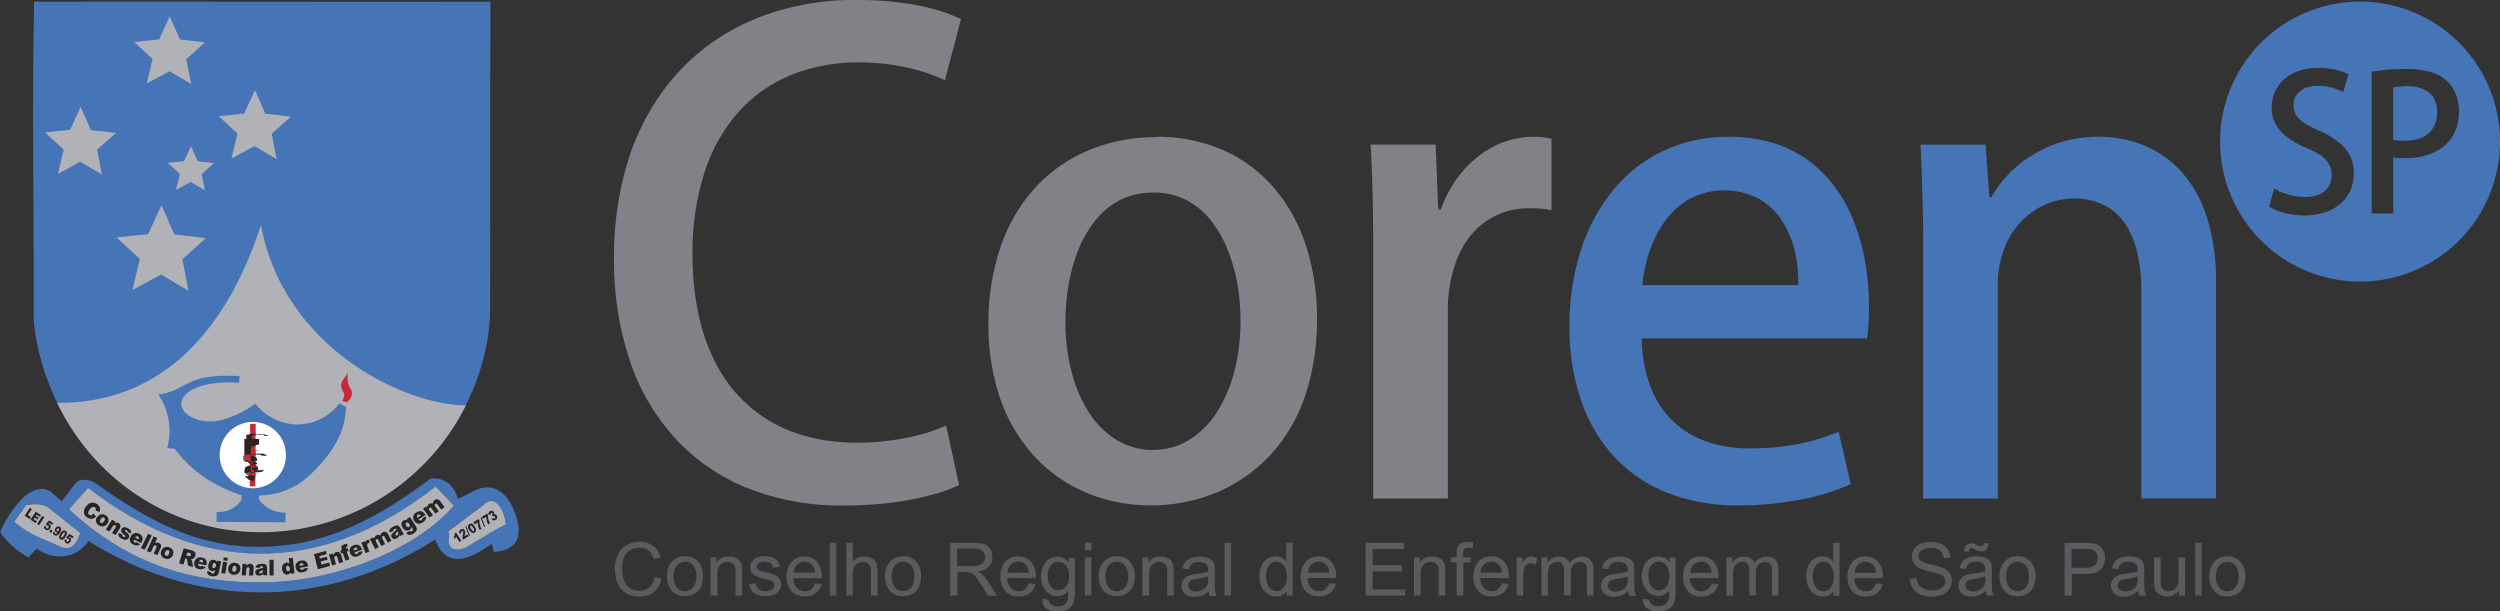 <svg id="Layer_1" data-name="Layer 1" xmlns="http://www.w3.org/2000/svg" viewBox="0 0 562.69 137.59"><rect x="0" y="0" width="562.69" height="137.59" fill="#333333" stroke="none"/><defs><style>.cls-1,.cls-8{fill:#4675b7;}.cls-1,.cls-2,.cls-3,.cls-4,.cls-5{fill-rule:evenodd;}.cls-2{fill:#b1b2b7;}.cls-3{fill:#fff;}.cls-4{fill:#c42a37;}.cls-5,.cls-6{fill:#282423;}.cls-7{fill:#818288;}.cls-9{fill:#5b5b5f;}</style></defs><title>logo-coren</title><path class="cls-1" d="M26.6,13.34c34.3-.06,68.45.06,102.76,0-.15,23.5,0,46.82-.1,70.32-.59,18.21-14.6,47.34-51.71,49-39.25-2-50-34.12-51-47.67.09-23.88-.42-48,.09-71.65" transform="translate(-18.96 -12.95)"/><path class="cls-1" d="M38.79,122.75C63.67,142,90.71,143.08,117,122.45l4.12,4.32c-8.84,10.18-27.09,17.12-43,17.26-15.13.12-29.41-3.39-43.64-16.43l4.31-4.84m-5.93,3L36,121.69c.93-1.2,3.33-.8,4.57.08,13.26,9.49,24.15,14.54,37.5,14.25,12.88-.28,23.94-4.92,37.8-15.37,3-.25,5.1,1.2,6.17,4.55,2.23-.88,3.37-1.85,4.91-2.29,4.22-1.18,6.59,2.15,7.71,5,2.37,5.94.62,8.86-4.56,9.28l-.45-1.81c-5.79,4.09-10.42,5.22-12.75-1-24.62,15.73-53.24,15.88-78,.34-3.13,4.47-8.41,4.14-11.7,1.69l-1.82,2A18,18,0,0,1,19,132.75,24.84,24.84,0,0,1,24.14,125c1.54-1.42,4.31-3,6.48-1.15Zm-10.73,4.6c4.12,3.35,6.13,3.58,9.73,5.3,2.68,1.29,3.91.61,5.18-2.75l-7.15-5.71c-1.26-1-3.6-.89-5.07-.58Zm97.75,2.11a5.3,5.3,0,0,1,.1,1.85c-.2,1.49.75,3.07,3.85,1.83,3-1.74,6-3.72,9-5.21-.5-4-2.81-6.88-5.19-4.24Z" transform="translate(-18.96 -12.95)"/><path class="cls-2" d="M22.13,130.39c4.12,3.35,6.13,3.57,9.73,5.3,2.68,1.29,3.91.61,5.18-2.76l-7.15-5.7c-1.26-1-3.6-.89-5.07-.58l-2.69,3.74" transform="translate(-18.96 -12.95)"/><path class="cls-2" d="M119.88,132.5a5.3,5.3,0,0,1,.1,1.85c-.2,1.49.75,3.07,3.85,1.83,3-1.74,6-3.72,9-5.21-.5-4-2.81-6.88-5.19-4.24l-7.73,5.77" transform="translate(-18.96 -12.95)"/><path class="cls-2" d="M38.79,122.75C63.67,142,90.71,143.08,117,122.45l4.12,4.32c-8.84,10.18-27.09,17.12-43,17.26-15.13.12-29.41-3.39-43.64-16.43l4.31-4.84" transform="translate(-18.96 -12.95)"/><path class="cls-2" d="M77.7,63.55c4.91,27.3,31.83,40.54,46.12,40.64a51.59,51.59,0,0,1-46.46,28.55c-20.31-.12-37.27-12-45.52-29.11,27,.16,39.88-21.45,45.86-40.08" transform="translate(-18.96 -12.95)"/><path class="cls-2" d="M78.68,38.55l5.75.65-4.32,3.86,1.11,5.71-5-2.94-5.18,2.82L72.42,43l-4.23-3.89,5.75-.61,2.4-5.27,2.34,5.3M58.19,65.72l7.12.81L60,71.31l1.37,7.08L55.2,74.73l-6.42,3.49,1.65-7-5.25-4.82,7.13-.76,3-6.53Zm5.25-16.48,3.68.42-2.76,2.47.71,3.66L61.89,53.9l-3.31,1.8.85-3.6-2.71-2.49,3.68-.39,1.54-3.37Zm-24-7,5.63.64L40.8,46.63l1.09,5.6L37,49.33,32,52.1l1.3-5.51L29.1,42.77l5.65-.6L37.1,37ZM59.48,21.84l5.63.64-4.23,3.79L62,31.86,57.11,29,52,31.73l1.31-5.51-4.16-3.81,5.64-.6,2.36-5.17Z" transform="translate(-18.96 -12.95)"/><path class="cls-3" d="M75.92,123.34a8,8,0,1,1,8.12-8,8.07,8.07,0,0,1-8.12,8" transform="translate(-18.96 -12.95)"/><path class="cls-1" d="M75.83,122.84a7.46,7.46,0,1,0-7.43-7.51,7.48,7.48,0,0,0,7.43,7.51M72.91,97.6c-12.52-.69-11.47,3.22-18.32,4.15a14.44,14.44,0,0,1,2,12l1.73.27c3.78,5.06,8.73,8.29,15,10.41v.93c-.51.94-2.1,2.88-5.62,2.86v2.2l15.52.09v-2.2a7,7,0,0,1-5.94-2.93v-.92a16.77,16.77,0,0,0,12-5.15c4.55-4.44,7.4-9,7.57-14.75l-1.5-.86a11.87,11.87,0,0,1-9.43,4.79,12.26,12.26,0,0,1-9.5-4.71c-2,1.63-6.29,3.73-9.33,4-4,.29-7.32-1.71-7.34-3.95s3.7-5.34,13-4.73Z" transform="translate(-18.96 -12.95)"/><path class="cls-4" d="M97.3,96.89c-.54.95-2.13,2.13-1.36,3.67.54,1.08.8,1.42,0,2.6l1.06.31a2.51,2.51,0,0,0,1.18-2.23c.05-.57-1.5-1.87-.84-4.35" transform="translate(-18.96 -12.95)"/><path class="cls-4" d="M76.13,121.16l-.13,0a2.73,2.73,0,0,1-1.33-.45l0,0s0,0,0,0,0,0,0-.05h0v0a1.12,1.12,0,0,0,0-.12v0h0v0h0v0l0-.07h0v0s0,0,0,0h0l0,0,0,0h-.41v0h0v0h.07v0h0l0,0h0v-.07h0v0h0v0h0v0l0,0h0v0h0l0,0v0h0l0,0h0s0,0,0,0h0l0,0h-.09c0-.06,0-.13,0-.2v0h0l.09,0,.13,0,.11,0h.28l0,0h0l.05-.06v0a.34.34,0,0,0,0-.26v0h0v0h0v0h0v0h0a1.41,1.41,0,0,0-.34-.22h0l0,0h-.08v0l0,0h0v0l0,0v0l0,0s0,0,.07-.08l0,0,0,0h.05l0,0h0v0h0l0,0s0,0,0,0h0l0,0h0l0,0h0s0,0,0,0h0l0,0,.12-.08h0l.13-.08h0l0,0h.07s0,0,0,0h0a2.5,2.5,0,0,0,.31-.12h0v0h0v0h0v0h0v0h0v0h0v0h0v0h0v0h0v0s0,0,0,0h0v0h.07l0,0h0s0,0,0,0l0,0H76l.06,0,0,0h0l0,0h.06v0l0,0h0v0h0v0h0v0s0,0,0-.06h0a.69.69,0,0,0,0-.26h0v0h0v-.05h0v0l0,0h0l.19-.05h0v0h0v0l0,0h0s0,0,0,0h0l0,0v0h0l0,0h0l0,0h0l0,0h0l0,0h0c.06,0,.14,0,.19,0h0l0,0s0,0,0,0l0,0h0v0h0v0h0v0h0l0,0v-.06h0v0h0v-.05h0v0h0v0h0v0h0v0h0v0h0v0h0v0h0l0,0h0v0h0l.13,0,.06,0h.39v0s0,0,0,0v0h0v0a.64.64,0,0,0,.06-.11v0h0v-.06h0v0h0v0h0l0,0h-.12l-.14-.05h0s0,0,0,0h.07l0,0h0l0,0h0s0,0,0,0l0,0v0a.39.39,0,0,0,.08-.28v0h0v0a.48.48,0,0,0,0-.08h0v0a.33.33,0,0,0-.08-.09h0s0,0,0,0h-.15a.42.42,0,0,0-.15,0h0a1.25,1.25,0,0,0-.16.06h0l0-.06h0l0-.06h0v0h0l0,0h0v0h0l0,0v0l0,0h0l0,0h0v-.05h0v-.21h0v0h0v0h0l0,0h0v0l0,0h-.09a.31.31,0,0,0-.14,0h-.15a.4.4,0,0,0-.1.05h-.06l0,0h-.05l0,0a1,1,0,0,1-.17-.14h0v0h0v0H76v-.07h0v0a.84.84,0,0,0,0-.34h0v0h0l0,0h0v0s0,0,0,0h0l0,0h0l0,0h0l0,0h-.18l0,0h-.09l0,0h-.14v0h0s0,0,0,0H75.3l0,0,0,0h0l0,0h0l0,0h0l-.06,0h0l0,0-.05,0h-.06s0,0,0,0h0l0,0h0v-.24h0v0h0v0h0v0h0a.7.7,0,0,0-.1-.16h0l0,0h0l0,0h-.08s0,0-.08,0h0a.26.26,0,0,0-.18.1l0,0s0,0,0,0h0v0l0,0-.15-.15h0v0h0v0h.05s0,0,0,0H74l0,0h0v0h0s0,0,0-.06V112h0v0h0v0h0v0h0v-.07h0v0h0l0,0h0l0,0h0v0h0l0,0h0l0,0h-.13v-.08h0v-.12h0v0h0v0h0l0,0h0l0,0a.51.51,0,0,0,.23,0h.2l.08,0h0l0,0h0v0h.06l0,0h0v0h0l0,0V111h0a.5.5,0,0,0,0-.18v0h0v0h0v0h0v0h0v0h0v0h.06v0h.33s0,0,0,0H75v0a.05.05,0,0,0,0,0v-.1h0v0h0v0h.09l0,0h0l.06,0h0a1,1,0,0,1,.42-.09h0v0l0,0h0s0,0,0,0h0l0,0h.09l.09,0h.11s0,0,0,0h0a.48.48,0,0,0,.19-.09v0h0s0,0,0,0h.11a4.45,4.45,0,0,1,.62.13h0l.07,0h.07v0h0s0,0,0,0h0v0h0l0,0,0,0h0l0,0h0a.66.66,0,0,0,.21.11h0l.13,0H78l.27,0h.14l0,0h0v0h0a.4.4,0,0,0,.3.28H79a.42.42,0,0,0,.26-.23h.08l0,0h0l0,0h0s0,0,0,0h0v0h0l0,0h0v0h0s0,0,0,.08h0v0h-.18v0h0v.05h0l0,0h0l0,0h0v0h0v0h0l0,0H79a1.08,1.08,0,0,1-.25-.13l0,0h0l0,0h0l0,0,0,0h-.07l0,0h0l-.2-.11h0s0,0,0,0l0,0h-.12l0,0h0v0h0v0l0,0v0s0,0,0,0h0v0h0v0s0,0,0,0h0l0,0h0v0h0l0,0h-.07l0,0h-.25l0,0h0l0,0h0l0,0h0v0h-.55l-.06,0-.14,0,0,0h-.22a3,3,0,0,0-.63.09h0a4.17,4.17,0,0,0-.57.18h0l0,0h0l-.08,0h0l-.05,0h0v0h0l0,0h0v0s0,.07-.07.09v0h0a.66.66,0,0,1-.06.11v0h0v0h0v0h0v0h0v0h0v.2h0v0l0,.1h.06v0h.06v0h0v0h0v0h0v0h0l0,0h0s0,0,0,0H75l0,0,0,0h.07l0,0h.15l0,0h.06l0,0h.08v0l0,0h0l0,0,.09,0h0a2.78,2.78,0,0,1,.29.12h0l.1.06,0,0h.21l.06,0h0l.05,0,0,0h0l0,0h0l.12.09h0v0l0,0H77v0h0l0,0h0l0,0,0,0,0,0h0l0,0h.07s0,0,0,0l0,0v0h.06v0l0,0h0l0,0s0,0,0,0h.06l0,0v0h0l0,0h0v0h0s0,0,0,0h0v0l0,0v0h0l0,0h0l0,0h.07l0,0h0l0,.06h0s0,.06,0,.07v0h0v0h0v0h0v0h0v0h0v0h0v0h0v0h0v0h0l0,0h0l0,0h0v0h0a.15.15,0,0,1,0,.06h0v0h0v0h0a.65.65,0,0,1,0,.1v0c0,.06,0,.1,0,.15h0v0h0v.08h0a.86.86,0,0,0,0,.14h0v0h0v.39h0v.07h0v0l0,0h0v0h0v0l0,0h0v0l0,0v0h0l0,0s0,0-.07.09h0l0,0h0v0h0l0,0,0,0h0l0,0v0l0,0h-.1l-.13.07h0l-.07,0h0l-.07,0h0l-.18.1h0l0,0h0l0,0H77l0,0-.08,0h-.11l-.08,0s0,0,0,0h0l-.11,0h0l0,0h0l0,0h0l0,0h0l0,0h0a3.47,3.47,0,0,0-.36.21h0l-.1,0h0l-.07,0h-.15v0h0v0l0,0s0,0,0,0h0v0s0,0,0,0h0l0,0h0l0,0h-.05v0h-.11a.25.25,0,0,0-.15,0h-.09l0,0,0,0h0s0,0,0,0h0v0h0a.7.7,0,0,0,0,.22v0h0v0h0v0h0v0h0v0s0,.09,0,.13h0v0h0v0h0l0,0h0v0a.87.87,0,0,1-.12.2v0h0v0h0v0h0v0h0v0a1.3,1.3,0,0,0,0,.35h0v0h0v0h0v0h0v0h0v0h0v0h0s0,0,0,0v0h0l0,0h0v0H75v0l0,0h0v0h0v0h0l0,0v.16h0v0h0v0h0v0h0v0h.07l0,0h.37l0,0h0c0-.06,0,0,0-.07v-.06h0a1.19,1.19,0,0,1,.15,0h0l0,0h0a.77.77,0,0,0,.19,0h.08l.12,0h.4a4.68,4.68,0,0,1,.67,0h0v0h0a.78.78,0,0,1-.15.13v0h0v0H77.2a.2.2,0,0,0-.1,0h0v0h0v0h0v0h0s0,0,0,0h0v0h0c0-.06,0,0,0-.06h-.14l-.07,0h-.38v0h0s0,0,0,0,0,0,0,0v0h0s0,0,0,0h0l0,0v0h0v0h0a.34.34,0,0,1,0,.09v0h0v.06h0" transform="translate(-18.96 -12.95)"/><polyline class="cls-4" points="56.3 95.4 57.55 95.41 57.47 109.48 56.22 109.47 56.3 95.4"/><path class="cls-5" d="M76.13,121.16l-.13,0a2.73,2.73,0,0,1-1.33-.45l0,0s0,0,0,0,0,0,0-.05h0v0a1.15,1.15,0,0,0,0-.12v-.05h0v0l0-.07h0v0s0,0,0,0h0v0h-.43v0h0v0h0v0h.07v0h0l0,0h0v-.07h0v0h0v0h0v0h0v0l0,0h0v0h0l0,0v0h0l0,0h0l0,0h-.09a1,1,0,0,1,0-.2v0h0l.09,0,.13,0,.11,0h.28l0,0h0l.05-.06v0a.37.37,0,0,0,0-.26h0v0h0v0h0v0h0a1.31,1.31,0,0,0-.34-.22h-.11v0l0,0h0l0,0v0s0,0,.07-.08l0,0,0,0h.05l0,0h0v0h0l0,0s0,0,0,0h0l0,0h0l0,0h0v0h0s0,0,0,0h0l0,0,.12-.09h0l.13-.08h0l0,0h.07s0,0,0,0h0a2.75,2.75,0,0,0,.31-.12h0v0h0v0h0v0h0v0h0v0h0v0h0v0h0v0s0,0,0,0h0v0h.06l0,0h0s0,0,0,0l0,0H76l.06,0h0l0,0h.06v0l0,0h0v0h0v0s0,0,0-.07h0a.72.72,0,0,0,0-.26h0v0h0v-.05h0v0l0,0h0l.18-.05h0v0l0,0h0s0,0,0,0h0l0,0v0h0l0,0h0l0,0h0l0,0h0l0,0h0c.07,0,.15,0,.19,0h0l0,0s0,0,0,0l0,0h0v0h0l0,0h0v0h0l0,0v-.06h0v0h0v-.06h0v0h0v0h0v0h0v0h0v0h0v0h0v0h0l0,0h0v0h0l.13,0,.06,0h.36s0,0,0,0h0s0,0,0,0v0h0v0h0v0l.06-.11v0h0v-.06h0v0h0v0h0v0h0l0,0h-.12a.54.54,0,0,0-.14-.05h0s0,0,0,0h.07l0,0h0l0,0h0s0,0,0,0l0,0h0a.39.39,0,0,0,.08-.29v0h0v0a.44.44,0,0,0,0-.08h0a.33.33,0,0,0-.08-.1h-.17a.43.43,0,0,0-.15,0h0l-.16.06h0l0-.06h0l0-.06h0v0h0v0h0v0h0l0,0v0l0,0h0l0,0,0,0h0v0h0v-.21h0v0h0v0h0l0,0h0v0l0,0h-.09a.44.44,0,0,0-.14,0h-.15a.41.41,0,0,0-.1.06h-.06l0,0h-.05l0,0a1,1,0,0,1-.18-.14h0v0l0,0h0v0H76v-.07h0v0a.83.83,0,0,0,0-.33v0h0v0h0l0,0h0v0h0v0s0,0,0,0h0l0,0h0l0,0h0l0,0h-.17l0,0h-.09l0,0h0v0h-.11s0,0,0,0h0v0H75.3l0,0,0,0h0l0,0H75.1l-.06,0h0l0,0-.05,0h-.1l0,0h0v-.08h0v-.19h0v0h0v0h0a.83.83,0,0,0-.1-.16h0l0,0h0l0,0h-.08s0,0-.08,0h0a.23.23,0,0,0-.18.09l0,0s0,0,0,0h0v0l0,0-.15-.15H73.9v0h.05s0,0,0,0H74l0,0h0v0h0s0,0,0-.06V112h0v0h0v0h0v0h0v-.07h0v0h0l0,0h0l0,0h0l0,0h0l0,0h0l0,0h-.13v-.08h0v0a.1.1,0,0,0,0,0v0h0v0h0v0h0l0,0,0,0h0l0,0a.51.51,0,0,0,.23,0h.2l.08,0h0l0,0h0v0h.06l0,0h0V111h0a.53.53,0,0,0,0-.19v0h0v0h0v0h0v0h0v0h.31l0,0h0l0,0H75v0h0a.08.08,0,0,0,0,0v-.08h0v0h0v0h0v0h.09l0,0h0l.06,0h0a1.06,1.06,0,0,1,.42-.09h.06l0,0h0s0,0,0,0h0l0,0h0v0h.05l.09,0h.11s0,0,0,0h0a.49.49,0,0,0,.19-.08v0h0s0,0,0,0h.11a3.78,3.78,0,0,1,.62.14h0l.07,0h.07l0,0h0s0,0,0,0l0,0h0v0h0l0,0,0,0h0l0,0h0a.62.62,0,0,0,.21.11h0a.54.54,0,0,0,.13,0H78l.27,0h.14l0,0h0v0h0v0h0a.4.4,0,0,0,.3.28H79a.42.42,0,0,0,.26-.22h.08l0,0h0l0,0h0s0,0,0,0h0l0,0h0v0h0s0,0,0,.08h-.19v0h0v0l0,0h0v0h0l0,0h0v0h0v0h0l0,0H79a1.14,1.14,0,0,1-.25-.13l0,0h0l0,0h0l0,0,0,0h-.07l0,0h0l-.2-.11h0l0,0h-.06l0,0h0l0,0h0v0h0v0l0,0,0,0s0,0,0,0h0v0h0v0s0,0,0,0h0l0,0h0v0h0l0,0h-.07l0,0h-.32l0,0h0v0h-.61l-.14,0h-.24a3.33,3.33,0,0,0-.63.09h0a4.28,4.28,0,0,0-.57.18h0l0,0h0l-.08,0h0l-.05,0h0v0h0v0l0,0v0h0v0s0,.07-.07.1v0h0s0,.1-.06.11v0h0s0,0,0,0h0v0h0v0h0v0h0v0h0v0h0v.2h0v0l0,.1h0v0h0v0h.06v0h0v0h0v0h0v0h0v0h0l0,0h0s0,0,0,0H75l0,0,0,0,0,0h0l0,0h0l0,0h.15l0,0h.06l0,0h.08v0l0,0h.08l.09,0h0a2.78,2.78,0,0,1,.29.12h0l.1.06,0,0h.21l.06,0h0s0,0,.05,0l0,0h0l0,0h0l.12.09h0v0l0,0H77v0h0v0l0,0h0l0,0h0l0,0h0v0h.09s0,0,0,0l0,0v0h.06v0l0,0h0l0,0s0,0,0,0h.06l0,0,0,0h0l0,0h0v0h0s0,0,0,0h0l0,0s0,0,0,0h0v0h0l0,0h0l0,0h.06v0h0l0,.06h0s0,.06,0,.07v0h0v0h0v0h0v0h0v0h0v0h0v0h0v0h0v0h0v0h0l0,0h0l0,0h0v0h0v0h0a.25.25,0,0,1,0,.07h0v0h0v0h0v0h0s0,.07,0,.1v0c0,.06,0,.1,0,.15h0v0h0v.08h0a.86.86,0,0,0,0,.14h0v0h0v.18h0v.19h0v.07h0v0l0,0h0v0h0v0l0,0h0v0l0,0v0h0l0,0s0,0-.07.09h0v0l0,0h0v0h0l0,0,0,0h0l0,0v0l0,0h-.1l-.13.07h0l-.07,0h0l-.07,0h0l-.19.1h0l0,0h0l0,0H77l0,0-.08,0h-.11l-.08,0s0,0,0,0h0l-.11,0h0l0,0h0l0,0h0l0,0h0l0,0h0a2.86,2.86,0,0,0-.36.22h0l-.1.05h0l-.07,0h-.15v0h0v0l0,0s0,0,0,0h0v0s0,0,0,0l0,0h0l0,0v0h0l0,0h-.18a.22.22,0,0,0-.15,0h-.09l0,0,0,0h0v0h0a.69.69,0,0,0,0,.22v0h0v0h0v0h0v0h0v0a1.2,1.2,0,0,1,0,.13h0v0h0v0h0l0,0h0v0a.8.8,0,0,1-.12.2v0h0v0h0V119h0v0a1.24,1.24,0,0,0,0,.35h0v0h0v0h0v0h0v0h0v0h0s0,0,0,0v0h0l0,0v0H75v0l0,0h0v0h0v0h0v0h0l0,0v.16h0v0h0v0h0v0h.07l0,0h.37l0,0h0v0h0c0-.06,0,0,0-.07v-.06h0a1.29,1.29,0,0,1,.15,0h.08l.19,0h.08l.12,0h.4a4.68,4.68,0,0,1,.67,0h0v0h0a.65.65,0,0,1-.14.13v0H77.2a.22.22,0,0,0-.1,0h0v0h0v0h0s0,0,0,0h0v0h0c0-.06,0,0,0-.06h0l0,0h-.12l-.07,0h-.38v0h0s0,0,0,0,0,0,0,0h0s0,0,0,0h0l0,0v0h0v0h0l0,.09v0h0v.06h0m.15.47h-.2c-.16,0-.34,0-.49-.07l-.08,0h-.09l-.25-.07h0l-.08,0H75l-.09,0h0l-.06,0h-.07l0,0,0,0h0a1.5,1.5,0,0,1-.34-.25h0l-.1-.1h0l0,0h0v0h0v0l0,0h0l0,0,0,0h0v0h0s0-.05-.07-.09v0h0s0,0,0,0h-.2v-.06h0v-.05h0a1.59,1.59,0,0,1-.09-.26h0v0h0v0h0v0h0v0h0v-.05s0-.09,0-.14h0v-.05h0v0h0v0h0v-.11h0v-.06h0V119h0V119h0v0h0v-.08h0v-.08a.12.12,0,0,0,0-.05v0h0v0h0v0h0v0a.06.06,0,0,0,0,0v0h0v0h0v0h0v-.11h0v0a.49.49,0,0,1,.05-.09h0a2.05,2.05,0,0,1,.12-.22h0s0-.06.08-.1h.09v0h0v0l0,0H74s0,0,0,0h0l0,0h0l0,0h0s0,0,0,0h0s0,0,.09-.07h0l.14-.1h0l0,0,.21-.13h0c.07,0,.07-.07.14-.07h0l.06,0h0v0h0s.07,0,.11-.05l.05,0,.14-.08h.06a.86.86,0,0,1,.2-.08h0l.18-.06h0l.06,0H76l.1,0h.06a1.18,1.18,0,0,0,.31-.08h0l.14-.07,0,0h0a.43.43,0,0,0,.09-.09h.11v0h0a.85.85,0,0,0,0-.19h0v0h0v0h0v0h0v0h0v0h0s0,0,0-.06h0l0,0h-.09v0h0s0,0-.06-.07h0l0,0h0l0,0v-.05h0v0h0l0,0h0l0,0h0s0,0,0,0h0v0h0s0,0,0,0l0,0s0,0,0,0h0l0,0h0v0h-.1v0h0v0h0v0h0s0,0,0,0h0a1.54,1.54,0,0,0-.18-.13h0v0h-.07l0,0h-.06l0,0h0l0,0h-.16l-.19-.09h0l0,0H75l0,0h0l-.22-.14h0l0,0a1,1,0,0,1-.2-.12h0l0,0h-.11l0,0H74.2v0h0v0H74.1l0,0,0,0H74v0h0v0l0,0h0l0,0h-.05l0,0h0v0h-.06v0h-.05v0s0,0,0,0h0s0,0,0,0h0v0h0s0,0,0,0h0v0h-.09s0,0,0-.07h0v0h0v0h0v0h0s0,0,0,0h0a.34.34,0,0,1,0-.07h0v0h0v0h0v0h0v0a.81.81,0,0,1,0-.28h0a1.13,1.13,0,0,1,0-.31v0h0v-.07h0v0h0v0h0v0s0-.1,0-.15h0c0-.05.09-.1.09-.14h0v0h0v0l0,0,0,0h0s0,0,0,0h0v0h0v0h0l0,0h0l0,0,0,0v0h.12l0,0,0,0v0l0,0,0,0h0l0,0,0,0h0l0,0h0v0h0v0h0v0h0l0,0v0h.12l0,0h0l0,0,0,0a1.42,1.42,0,0,1,.27-.15h0l0,0,0,0h0l0,0h0l.1,0h0a2.23,2.23,0,0,1,.43-.14h0l.23,0h.46l.25,0h.14l.19,0h0c.1.07.22.05.33.1h0l.11,0h0l0,0h0l.11,0h.07l.08,0,0,0h.07l0,0h0l0,0h0l.07,0h0l.31.06h0l.24,0h0a2.63,2.63,0,0,1,.51,0h0l.1,0,0,0h.13l0,0h0l0,0h.06l0,0h0v0h0l0,0h0l0,0h0s0,0,0,0l0,0,.05,0h0v0l0,0h0l0,0h0s0,0,0,0h0v0l0,0h0v0h0s0,0,0,0h0l0,0v0s0,0,0,0h0v0h0l0,0,0,0h0l0,0h0v0l0,0h0v0h0v0h0v0h0v0h0v0h0v0h0v0h0v0h0s0,0,0,0v0h0v0h0v0h0v0h0v0h0v0h0v0h0v0h0v0h0v0h-.1l-.17,0h0s-.08,0-.12,0h-.25l0,0a.19.19,0,0,0,0,.06.1.1,0,0,0,0,0h0v.06h0v.07h0v0h0v0h0v0h0v0h0v0h-.25l0,0h0l0,0H79.3l-.06,0,0,0h0l0,0h-.11s0,0,0,0h0l0,0h0l0,0h0l0,0h0l-.16-.12v0h0s0,0,0,0h0s0,0,0,0l-.06,0-.08-.06h0l0,0,0,0h0s0,0,0,0h0l-.19-.11h0c-.11,0-.23-.12-.34-.16h-.05l0,0-.11,0-.11,0-.06,0-.06,0h0l0,0H77.2l0,0H77l-.16,0H76l-.17,0h0l-.36.1h0l-.06,0H75.3l-.08,0H75.1v0h0v0l0,0h0v.11s0,0,0,0v0h0a.47.47,0,0,0,.08.09h0l0,0,0,0h0l0,0h0l0,0h0v0h0l0,0,0,0h0l0,0,0,0h0l0,0h0l0,0h0l.29.13h0l0,0h0l0,0h.12l0,0,.1,0h0l.16.06,0,0h.06l0,0h0l0,0h.06l0,0h0l0,0h0l0,0,0,0h0s0,0,0,0h.07a3,3,0,0,1,.3.24l0,0h0s0,0,0,0l0,0c.06,0,0,.05.1.09h0s0,0,0,0l0,0h0l0,0,0,0h0v0l0,0h0v0h.07s0,0,0,0l0,0h0s0,0,0,0h0v0h0s0,0,0,0h0l0,0,0,0h0v0h0s0,0,0,0l0,0s0,.06.07.09h0v0h0v0h0v0h0v0s0,0,0,0h0l0,0h0s0,0,0,0v0h0l0,0h0l0,0h.08s.05.1.09.15h0v0h0l.1.17h0v0h0v0h0v0h0a.61.61,0,0,0,0,.07v0s0,0,0,0h0v0h0s0,0,0,0h0v0a.21.21,0,0,1,0,.06h0v0h0v0h0v0s0,.06,0,.11v.11h0v0h0v0h0v0h0v.07h0v0h0V116h0V116a.67.67,0,0,1,0,.33v0h0a1.06,1.06,0,0,1-.06.17h0v0l0,.06v0h0v0l-.06.1h0l0,.06,0,0h0v0h-.08v0h0l0,0h-.15l0,0h-.07v0h0l0,0h0s0,0,0,0l0,0h-.11l0,0v0h0l0,0-.08,0h0l0,0a2.89,2.89,0,0,1-.31.15h0a.42.42,0,0,0-.13.08l0,0v0l-.06,0h-.08L77,118h0l0,0h-.07l-.12.05h-.07l-.08,0-.05,0h-.09l-.14.08,0,0h-.1l0,0H76.1a.14.14,0,0,0-.07,0H76v0h0l0,0h0s-.09.05-.12.09h0l0,0h0s0,0,0,0h-.07v0h-.05v0h-.08l0,.05v0h0s0,0,0,.1h0v0a.4.4,0,0,0,0,.19h0v0h0v0h0v0h0v0h0s0,0,0,.07h0v0h0v0h0v0h0l0,0v0h0v0l0,0h0l0,0,0,0,0,0v0h0a.62.62,0,0,0,.16.09l0,0h.16l0,0h.07l.22.07h.1a2.23,2.23,0,0,0,.42,0h.23l.4,0h.33l.07,0h0l0,0a.59.59,0,0,1,.25-.11h.17s0,0,0,.07v0h0v0h0l0,0v0l0,0h0l0,0h0v0h0s0,0,0,0l0,.05s-.06.11-.08.11l-.06.08v0l0,0a.06.06,0,0,0,0,0l0,0h0v0h0v0h0l0,0h0l0,0,0,0v0l0,0s0,0,0,0l0,0v0h0v0h0v0h0l0,0h0l0,0,0,0h0a.38.38,0,0,1-.17.12h-.06l0,0a1,1,0,0,1-.23.09H76.7l-.41,0Z" transform="translate(-18.96 -12.95)"/><path class="cls-6" d="M34.58,133.11l.93.62-.26.39-.63-.42-.21.24.17,0a.42.42,0,0,1,.14.06.51.51,0,0,1,.24.39.7.7,0,0,1-.14.49.93.93,0,0,1-.28.29.61.61,0,0,1-.35.12.64.64,0,0,1-.37-.12,1.09,1.09,0,0,1-.22-.19.52.52,0,0,1-.1-.21.72.72,0,0,1,0-.22,1.13,1.13,0,0,1,.06-.26l.44.21a.39.39,0,0,0-.05.23.17.17,0,0,0,.08.14.18.18,0,0,0,.19,0,.51.51,0,0,0,.21-.2.47.47,0,0,0,.1-.27.2.2,0,0,0-.09-.17.24.24,0,0,0-.13,0l-.15,0-.29-.28.75-.87m-1.67.17a1.78,1.78,0,0,0-.26.49c0,.11,0,.18.06.22a.15.15,0,0,0,.14,0,.39.39,0,0,0,.18-.12,2.66,2.66,0,0,0,.25-.34,1.91,1.91,0,0,0,.27-.51c0-.1,0-.17-.06-.21s-.14,0-.22,0A2,2,0,0,0,32.91,133.28Zm-.39-.26a1.51,1.51,0,0,1,.61-.61.6.6,0,0,1,.58.09.73.73,0,0,1,.21.2.5.5,0,0,1,.07.21.7.7,0,0,1,0,.21,1.24,1.24,0,0,1-.07.22,2.83,2.83,0,0,1-.23.45,1.75,1.75,0,0,1-.6.62.57.57,0,0,1-.6-.08.6.6,0,0,1-.24-.26.63.63,0,0,1,0-.33,1.07,1.07,0,0,1,.1-.32A2.93,2.93,0,0,1,32.52,133Zm-.38-.67a.53.53,0,0,0,.09-.26.22.22,0,0,0-.09-.18.19.19,0,0,0-.18,0,.44.44,0,0,0-.2.19.52.52,0,0,0-.1.26.19.19,0,0,0,.27.18A.49.49,0,0,0,32.14,132.35Zm-1.25.32.43.19a.33.33,0,0,0,0,.18.11.11,0,0,0,.06.1c.06,0,.14,0,.22,0a1.46,1.46,0,0,0,.31-.34.58.58,0,0,1-.23,0,.4.4,0,0,1-.2-.07.47.47,0,0,1-.21-.38.81.81,0,0,1,.16-.52.85.85,0,0,1,.28-.27.56.56,0,0,1,.33-.1.62.62,0,0,1,.34.12.72.72,0,0,1,.28.31.74.74,0,0,1,0,.43,1.73,1.73,0,0,1-.27.58,1.47,1.47,0,0,1-.63.6.63.63,0,0,1-.59-.07.73.73,0,0,1-.24-.22.51.51,0,0,1-.07-.25A.85.85,0,0,1,30.89,132.66Zm-.57-.52.42.28-.33.5-.42-.28ZM30,130.08l.93.61-.26.39-.63-.41-.21.25.17,0,.14.07a.51.51,0,0,1,.24.39.76.76,0,0,1-.14.5,1,1,0,0,1-.29.28.61.61,0,0,1-.73,0A.72.72,0,0,1,29,132a.53.53,0,0,1-.1-.21.67.67,0,0,1,0-.23,1,1,0,0,1,.07-.25l.43.21a.43.43,0,0,0-.05.23.22.22,0,0,0,.08.14.2.2,0,0,0,.19,0,.54.54,0,0,0,.21-.2.49.49,0,0,0,.1-.27.19.19,0,0,0-.09-.17.24.24,0,0,0-.13,0l-.14,0-.3-.28Zm-1.5-1,.43.29-1.17,1.78-.44-.29ZM27,128.13l1.17.77-.25.38-.73-.49-.19.28.68.45-.24.37-.68-.45-.24.35.76.49-.27.41-1.19-.78Zm-1.32-.87.44.29-.89,1.34.68.45-.29.44L24.53,129Z" transform="translate(-18.96 -12.95)"/><path class="cls-6" d="M129.37,128.71l-.44.16a.75.75,0,0,1,0-.47.67.67,0,0,1,.31-.37.64.64,0,0,1,.5-.12.55.55,0,0,1,.34.26.48.48,0,0,1,.09.25.58.58,0,0,1,0,.27.48.48,0,0,1,.17,0,.44.44,0,0,1,.21.08.58.58,0,0,1,.18.19.88.88,0,0,1,.13.35.62.62,0,0,1-.05.35.71.71,0,0,1-.28.28.85.85,0,0,1-.35.14.62.62,0,0,1-.3-.05,1.16,1.16,0,0,1-.29-.21l.36-.33a.49.49,0,0,0,.21.17.18.18,0,0,0,.16,0,.19.19,0,0,0,.09-.16.38.38,0,0,0-.07-.24.37.37,0,0,0-.18-.17.2.2,0,0,0-.18,0,.61.61,0,0,0-.12.11l-.21-.38.06,0a.19.19,0,0,0,.09-.15.29.29,0,0,0,0-.19.25.25,0,0,0-.12-.11.17.17,0,0,0-.15,0,.17.17,0,0,0-.08.13.43.43,0,0,0,.06.23m-2.09.56,1.19-.74.22.35a1.86,1.86,0,0,0,0,.54,2.73,2.73,0,0,0,.15.68,3.78,3.78,0,0,0,.27.61l-.41.25a4.25,4.25,0,0,1-.33-.86,3.83,3.83,0,0,1-.08-.86l-.73.45Zm-.32.16.21-.13.83,2.14-.2.13Zm-1.62,1.06,1.19-.74.22.35a2.33,2.33,0,0,0,0,.55,3.27,3.27,0,0,0,.15.68,4,4,0,0,0,.28.61l-.41.26a4.64,4.64,0,0,1-.33-.85,3.83,3.83,0,0,1-.08-.86l-.72.45ZM125,132a1.93,1.93,0,0,0,.35.45.2.2,0,0,0,.23,0,.16.16,0,0,0,.07-.12.44.44,0,0,0,0-.21,2.54,2.54,0,0,0-.21-.38,2,2,0,0,0-.36-.46.21.21,0,0,0-.23,0,.2.2,0,0,0-.06.22A2.1,2.1,0,0,0,125,132Zm-.41.25a1.58,1.58,0,0,1-.31-.83.63.63,0,0,1,.33-.5.72.72,0,0,1,.27-.11.5.5,0,0,1,.23,0,.63.63,0,0,1,.19.09.77.77,0,0,1,.17.15,2.59,2.59,0,0,1,.31.41,1.74,1.74,0,0,1,.33.82.58.58,0,0,1-.31.52.63.63,0,0,1-.35.11.63.63,0,0,1-.33-.1.93.93,0,0,1-.26-.23A2.34,2.34,0,0,1,124.55,132.26Zm-.88-.77.2-.12.84,2.14-.21.13Zm.72,2.17-1.22.76a1.22,1.22,0,0,1-.14-.51,2.31,2.31,0,0,1,.09-.73,1.44,1.44,0,0,0,.07-.4.5.5,0,0,0-.05-.2.28.28,0,0,0-.14-.11.17.17,0,0,0-.16,0,.18.18,0,0,0-.09.15.5.5,0,0,0,.07.26l-.43.21a1.1,1.1,0,0,1-.12-.39.47.47,0,0,1,.07-.3.74.74,0,0,1,.28-.27A.89.89,0,0,1,123,132a.57.57,0,0,1,.31.07.72.72,0,0,1,.25.25.8.8,0,0,1,.12.37,1.45,1.45,0,0,1-.07.52,1.86,1.86,0,0,0-.07.25,1.35,1.35,0,0,0,0,.17l.64-.4Zm-2.82-.85,1.18,1.88-.41.26-.78-1.23a1.57,1.57,0,0,1-.09.28,2,2,0,0,1-.16.26l-.27-.42a1,1,0,0,0,.2-.4,1,1,0,0,0,0-.4Z" transform="translate(-18.96 -12.95)"/><path class="cls-7" d="M368.16,44.17c-.7-.14-1.39-.26-2.05-.34a19.64,19.64,0,0,0-2.14-.09,19.38,19.38,0,0,0-8.43,2,23,23,0,0,0-7.24,5.61,27.34,27.34,0,0,0-5.05,8.75h-.58l-.58-14.6H327.45c.22,3.66.36,7.47.46,11.44s.12,8.24.12,12.84v55.36h16.81V82.91a30.76,30.76,0,0,1,2.27-12.16,18.28,18.28,0,0,1,6.33-8,16.82,16.82,0,0,1,9.81-2.92c.94,0,1.81,0,2.63.09a22,22,0,0,1,2.29.34v-16m-70,40.91a45.42,45.42,0,0,1-1.35,11.25,32.15,32.15,0,0,1-3.93,9.25,19.63,19.63,0,0,1-6.21,6.24,15.37,15.37,0,0,1-8.21,2.31,15.71,15.71,0,0,1-8.28-2.29,19.8,19.8,0,0,1-6.18-6.23,31,31,0,0,1-3.89-9.16,44.22,44.22,0,0,1-1.35-11.08,50,50,0,0,1,.68-8.29,41,41,0,0,1,2.17-7.88,26,26,0,0,1,3.82-6.62A17.16,17.16,0,0,1,271,58a16.51,16.51,0,0,1,7.58-1.71A16,16,0,0,1,286,58a16.78,16.78,0,0,1,5.53,4.6,26.67,26.67,0,0,1,3.77,6.63A39.24,39.24,0,0,1,297.49,77,47.87,47.87,0,0,1,298.16,85.08Zm-19-41.34a38.86,38.86,0,0,0-14.81,2.79,34.15,34.15,0,0,0-12,8.14,37.52,37.52,0,0,0-8,13.2,52.69,52.69,0,0,0-2.92,17.93,51,51,0,0,0,2.8,17.25A37.09,37.09,0,0,0,252,115.89a33.27,33.27,0,0,0,11.59,8A37.72,37.72,0,0,0,278,126.71a39.54,39.54,0,0,0,10.79-1.51,35.24,35.24,0,0,0,10.12-4.72,34.41,34.41,0,0,0,8.48-8.15,38.3,38.3,0,0,0,5.82-11.88,53.85,53.85,0,0,0,2.17-15.8,51.88,51.88,0,0,0-2.58-16.7A37.31,37.31,0,0,0,305.5,55a32.34,32.34,0,0,0-11.42-8.34A37,37,0,0,0,279.18,43.74Zm-47.26,64.9a35.41,35.41,0,0,1-5.62,2,51.63,51.63,0,0,1-6.91,1.35,54,54,0,0,1-7.46.51c-7.65,0-14.27-1.66-19.8-4.94a32.12,32.12,0,0,1-12.75-14.36q-4.49-9.43-4.54-23.05a58.65,58.65,0,0,1,2.83-18.89,37.57,37.57,0,0,1,7.82-13.52,32.46,32.46,0,0,1,11.83-8.12A40.06,40.06,0,0,1,212.23,27a49,49,0,0,1,11.05,1.2A40.35,40.35,0,0,1,231.64,31l3.62-13.73a29.1,29.1,0,0,0-4.63-1.83,50.71,50.71,0,0,0-7.87-1.74,78,78,0,0,0-11.11-.77,61.45,61.45,0,0,0-17.46,2.43,50.7,50.7,0,0,0-15,7.2A48,48,0,0,0,167.5,34.36a54.41,54.41,0,0,0-7.61,16.21,73,73,0,0,0-2.73,20.47,71.07,71.07,0,0,0,3.72,23.59,48.92,48.92,0,0,0,10.5,17.46A44.77,44.77,0,0,0,187.67,123a57.6,57.6,0,0,0,21.08,3.73,91.38,91.38,0,0,0,11.08-.67,68.45,68.45,0,0,0,8.84-1.73,33.49,33.49,0,0,0,6.16-2.22Z" transform="translate(-18.96 -12.95)"/><path class="cls-8" d="M517.73,76.4a46.07,46.07,0,0,0-2.37-15.47,27.48,27.48,0,0,0-6.13-10.09,23.56,23.56,0,0,0-8.5-5.47,26.87,26.87,0,0,0-9.37-1.64A30.21,30.21,0,0,0,483,44.89,28.51,28.51,0,0,0,476.17,48a27.43,27.43,0,0,0-5.34,4.36,25.48,25.48,0,0,0-3.67,5h-.44l-.86-11.85H451.23q.14,3.36.29,6.87c.07,2.34.14,4.77.21,7.32s.08,5.27.08,8.22v57.24h16.8v-48a22.53,22.53,0,0,1,1.52-8.41,17.9,17.9,0,0,1,3.94-6.12,17.18,17.18,0,0,1,5.48-3.74,16,16,0,0,1,6.16-1.25,15,15,0,0,1,7.21,1.66,12.82,12.82,0,0,1,4.68,4.5,20.27,20.27,0,0,1,2.54,6.63,37.44,37.44,0,0,1,.78,8v46.69h16.8V76.4m-129.12.72a33.85,33.85,0,0,1,1.52-7.25A25.84,25.84,0,0,1,393.51,63a17.27,17.27,0,0,1,5.55-5.18,16.81,16.81,0,0,1,16,0,14.91,14.91,0,0,1,5.17,5.11A23,23,0,0,1,423,69.75a32,32,0,0,1,.72,7.37Zm44.19,33a47.72,47.72,0,0,1-8.72,2.7,57.77,57.77,0,0,1-11.42,1.05,28.48,28.48,0,0,1-9-1.34A21.13,21.13,0,0,1,396,108.2a20.39,20.39,0,0,1-5.33-7.66,31.37,31.37,0,0,1-2.2-11.42h50.71c.14-1,.27-2.1.34-3.28s.1-2.43.1-3.8A58.7,58.7,0,0,0,438.5,70.5,43.29,43.29,0,0,0,435,60.07a30.81,30.81,0,0,0-6.08-8.5,26.16,26.16,0,0,0-8.86-5.74,32.39,32.39,0,0,0-11.9-2.09A34.32,34.32,0,0,0,393,47.06a32.94,32.94,0,0,0-11.3,9.1,41.55,41.55,0,0,0-7.06,13.54,56.08,56.08,0,0,0-2.43,16.67,50.8,50.8,0,0,0,2.56,16.55,35.39,35.39,0,0,0,7.42,12.72,32.43,32.43,0,0,0,11.9,8.17,43,43,0,0,0,16.08,2.89,73.49,73.49,0,0,0,14.63-1.42,49.65,49.65,0,0,0,10.72-3.35Z" transform="translate(-18.96 -12.95)"/><path class="cls-8" d="M564.37,33a8.38,8.38,0,0,0-3.45-.66,18.65,18.65,0,0,0-2,.1c-.56.07-1,.13-1.32.2V44.4a6.09,6.09,0,0,0,1.21.2c.46,0,1,0,1.53,0a8.93,8.93,0,0,0,3.84-.75,5.47,5.47,0,0,0,2.46-2.19,6.92,6.92,0,0,0,.86-3.51,6.13,6.13,0,0,0-.84-3.27A5.15,5.15,0,0,0,564.37,33Z" transform="translate(-18.96 -12.95)"/><path class="cls-8" d="M550.15,13.32a31.5,31.5,0,1,0,31.5,31.5A31.5,31.5,0,0,0,550.15,13.32ZM548,55.73a8.39,8.39,0,0,1-2.17,3,10,10,0,0,1-3.53,2,15.15,15.15,0,0,1-4.82.71,18,18,0,0,1-5.76-1,8.87,8.87,0,0,1-2-1l1.09-4.09a11.8,11.8,0,0,0,2,1,14.83,14.83,0,0,0,2.38.68,14,14,0,0,0,2.61.26,7.91,7.91,0,0,0,3.26-.62,4.58,4.58,0,0,0,2-1.71,4.65,4.65,0,0,0,.7-2.56,5,5,0,0,0-.57-2.42A5.87,5.87,0,0,0,541.41,48a15.52,15.52,0,0,0-3.13-1.66,19.32,19.32,0,0,1-4.22-2.28,10,10,0,0,1-2.81-3,7.76,7.76,0,0,1-1-3.91A8.65,8.65,0,0,1,531,33.6a8.41,8.41,0,0,1,2.11-2.83,9.67,9.67,0,0,1,3.31-1.87,13.17,13.17,0,0,1,4.34-.68,16.8,16.8,0,0,1,2.82.23,13.76,13.76,0,0,1,2.28.54,11.77,11.77,0,0,1,1.69.7l-1.18,4a10.39,10.39,0,0,0-1.36-.63,10.81,10.81,0,0,0-1.94-.56,11.81,11.81,0,0,0-2.42-.24,7.33,7.33,0,0,0-2.46.38,4.93,4.93,0,0,0-1.7,1,4.05,4.05,0,0,0-1,1.38,4,4,0,0,0-.31,1.54,4.28,4.28,0,0,0,.62,2.34,6.23,6.23,0,0,0,1.94,1.82,22.5,22.5,0,0,0,3.34,1.7A19,19,0,0,1,545.35,45,9.12,9.12,0,0,1,547.9,48a8.9,8.9,0,0,1,.84,3.94A9.38,9.38,0,0,1,548,55.73ZM571.72,42.1a9,9,0,0,1-1.87,3,9.83,9.83,0,0,1-2.73,2,13.41,13.41,0,0,1-3.27,1.11,17.87,17.87,0,0,1-3.49.34c-.5,0-1,0-1.44,0a9.17,9.17,0,0,1-1.3-.17V61h-4.84V29.1q1.45-.26,3.4-.44t4.44-.19a18.88,18.88,0,0,1,5.2.64A9.28,9.28,0,0,1,569.52,31a8.11,8.11,0,0,1,2.13,3,10.35,10.35,0,0,1,.78,4A11.56,11.56,0,0,1,571.72,42.1Z" transform="translate(-18.96 -12.95)"/><path class="cls-9" d="M448.85,143.21l1.49-.13a3.31,3.31,0,0,0,.49,1.47,2.73,2.73,0,0,0,1.2.93,4.53,4.53,0,0,0,1.82.35,4.34,4.34,0,0,0,1.6-.27,2.14,2.14,0,0,0,1-.73,1.71,1.71,0,0,0,.34-1,1.52,1.52,0,0,0-.33-1,2.34,2.34,0,0,0-1.07-.7c-.32-.12-1-.32-2.12-.58a11.13,11.13,0,0,1-2.31-.74,3.21,3.21,0,0,1-1.27-1.11,2.68,2.68,0,0,1-.42-1.49,3,3,0,0,1,.51-1.69,3.21,3.21,0,0,1,1.5-1.19,5.66,5.66,0,0,1,2.18-.4,6,6,0,0,1,2.34.42,3.36,3.36,0,0,1,1.55,1.25,3.65,3.65,0,0,1,.59,1.88l-1.51.11a2.47,2.47,0,0,0-.84-1.71,3.17,3.17,0,0,0-2.07-.58,3.32,3.32,0,0,0-2.08.52,1.58,1.58,0,0,0-.66,1.26,1.35,1.35,0,0,0,.46,1.06,6.23,6.23,0,0,0,2.38.85,15.72,15.72,0,0,1,2.64.76,3.6,3.6,0,0,1,1.54,1.21,3,3,0,0,1,.49,1.7,3.24,3.24,0,0,1-.54,1.8,3.63,3.63,0,0,1-1.56,1.31,5.55,5.55,0,0,1-2.3.46,6.77,6.77,0,0,1-2.7-.47,3.76,3.76,0,0,1-1.72-1.42,4,4,0,0,1-.65-2.14m-12.43-1.32h4.82a2.91,2.91,0,0,0-.55-1.64,2.25,2.25,0,0,0-1.82-.85,2.33,2.33,0,0,0-1.69.67A2.67,2.67,0,0,0,436.42,141.89Zm4.8,2.37,1.52.18a3.7,3.7,0,0,1-1.32,2.06,4,4,0,0,1-2.48.73,3.92,3.92,0,0,1-3-1.17,4.55,4.55,0,0,1-1.12-3.27,4.78,4.78,0,0,1,1.12-3.38,3.81,3.81,0,0,1,2.91-1.21,3.67,3.67,0,0,1,2.83,1.18,4.68,4.68,0,0,1,1.1,3.32c0,.09,0,.22,0,.39h-6.45a3.36,3.36,0,0,0,.8,2.18A2.4,2.4,0,0,0,439,146a2.21,2.21,0,0,0,1.37-.42A2.75,2.75,0,0,0,441.22,144.25ZM427,142.72a3.75,3.75,0,0,0,.7,2.48,2.11,2.11,0,0,0,1.65.82,2,2,0,0,0,1.63-.79,3.61,3.61,0,0,0,.68-2.39,4,4,0,0,0-.68-2.6,2.09,2.09,0,0,0-1.68-.83,2,2,0,0,0-1.64.8A3.93,3.93,0,0,0,427,142.72Zm4.63,4.31v-1.09a2.68,2.68,0,0,1-2.41,1.28,3.36,3.36,0,0,1-1.9-.57,3.67,3.67,0,0,1-1.34-1.59,5.5,5.5,0,0,1-.47-2.35,6.26,6.26,0,0,1,.43-2.34,3.39,3.39,0,0,1,3.23-2.18,2.91,2.91,0,0,1,1.39.33,2.83,2.83,0,0,1,1,.86v-4.28H433V147Zm-24.1,0V138.4h1.31v1.21a3.1,3.1,0,0,1,1.08-1,3.07,3.07,0,0,1,1.54-.39,2.8,2.8,0,0,1,1.56.4,2.15,2.15,0,0,1,.87,1.11,3.09,3.09,0,0,1,2.66-1.51,2.63,2.63,0,0,1,2,.71,3.06,3.06,0,0,1,.68,2.19V147H417.8v-5.44a4.06,4.06,0,0,0-.14-1.27,1.28,1.28,0,0,0-.52-.62,1.65,1.65,0,0,0-.88-.24,2.06,2.06,0,0,0-1.51.61,2.67,2.67,0,0,0-.6,1.94v5h-1.46v-5.61a2.46,2.46,0,0,0-.36-1.47,1.36,1.36,0,0,0-1.17-.49,2.12,2.12,0,0,0-1.14.33,1.79,1.79,0,0,0-.76.95,5.28,5.28,0,0,0-.24,1.81V147Zm-8.15-5.15h4.82a2.93,2.93,0,0,0-.55-1.64,2.24,2.24,0,0,0-1.81-.85,2.33,2.33,0,0,0-1.7.67A2.7,2.7,0,0,0,399.4,141.89Zm4.8,2.37,1.51.18a3.69,3.69,0,0,1-1.32,2.06,4,4,0,0,1-2.47.73,3.93,3.93,0,0,1-3-1.17,4.55,4.55,0,0,1-1.11-3.27,4.78,4.78,0,0,1,1.12-3.38,3.8,3.8,0,0,1,2.91-1.21,3.7,3.7,0,0,1,2.83,1.18,4.69,4.69,0,0,1,1.1,3.32c0,.09,0,.22,0,.39h-6.44a3.29,3.29,0,0,0,.81,2.18,2.39,2.39,0,0,0,1.81.76,2.25,2.25,0,0,0,1.37-.42A2.77,2.77,0,0,0,404.2,144.25ZM390,142.56a3.71,3.71,0,0,0,.68,2.48,2.13,2.13,0,0,0,1.69.78A2.16,2.16,0,0,0,394,145a3.63,3.63,0,0,0,.68-2.43,3.54,3.54,0,0,0-.71-2.39,2.17,2.17,0,0,0-1.7-.8,2.12,2.12,0,0,0-1.66.8A3.52,3.52,0,0,0,390,142.56Zm-1.21,5.19,1.43.21a1.36,1.36,0,0,0,.5,1,2.45,2.45,0,0,0,1.49.41,2.61,2.61,0,0,0,1.57-.41,2,2,0,0,0,.75-1.14,9.11,9.11,0,0,0,.11-1.88,3,3,0,0,1-2.4,1.13,3.26,3.26,0,0,1-2.75-1.29,5,5,0,0,1-1-3.08,5.76,5.76,0,0,1,.45-2.28,3.41,3.41,0,0,1,3.29-2.19,3.11,3.11,0,0,1,2.52,1.24v-1h1.35v7.46a7.1,7.1,0,0,1-.41,2.85,3,3,0,0,1-1.3,1.33,4.57,4.57,0,0,1-2.2.49,4.15,4.15,0,0,1-2.5-.7A2.35,2.35,0,0,1,388.76,147.75Zm-3.48-5.05a10.56,10.56,0,0,1-2.39.56,5.47,5.47,0,0,0-1.28.29,1.29,1.29,0,0,0-.58.48,1.18,1.18,0,0,0-.2.69,1.25,1.25,0,0,0,.44,1,1.92,1.92,0,0,0,1.3.39,3,3,0,0,0,1.5-.37,2.27,2.27,0,0,0,1-1,3.46,3.46,0,0,0,.24-1.46Zm.13,3.27a5.46,5.46,0,0,1-1.57,1,4.48,4.48,0,0,1-1.62.29,3.12,3.12,0,0,1-2.18-.69,2.31,2.31,0,0,1-.77-1.78,2.34,2.34,0,0,1,.29-1.16,2.36,2.36,0,0,1,.75-.84,3.47,3.47,0,0,1,1.06-.48,9.88,9.88,0,0,1,1.3-.22,13.25,13.25,0,0,0,2.61-.51c0-.2,0-.32,0-.38a1.6,1.6,0,0,0-.43-1.27,2.43,2.43,0,0,0-1.66-.49,2.56,2.56,0,0,0-1.52.36,2.24,2.24,0,0,0-.73,1.28l-1.43-.2a3.57,3.57,0,0,1,.64-1.49,2.88,2.88,0,0,1,1.29-.87,5.88,5.88,0,0,1,2-.3,5.13,5.13,0,0,1,1.8.27,2.37,2.37,0,0,1,1,.65,2.29,2.29,0,0,1,.45,1,7.76,7.76,0,0,1,.08,1.34v2a20.14,20.14,0,0,0,.09,2.59,3.18,3.18,0,0,0,.37,1H385.7A3,3,0,0,1,385.41,146ZM365.9,147V138.4h1.31v1.21a3.12,3.12,0,0,1,1.08-1,3,3,0,0,1,1.53-.39,2.82,2.82,0,0,1,1.58.4,2.12,2.12,0,0,1,.86,1.11,3.12,3.12,0,0,1,2.66-1.51,2.62,2.62,0,0,1,2,.71,3,3,0,0,1,.69,2.19V147h-1.45v-5.44a4,4,0,0,0-.14-1.27,1.26,1.26,0,0,0-.52-.62,1.64,1.64,0,0,0-.88-.24,2.06,2.06,0,0,0-1.51.61,2.68,2.68,0,0,0-.6,1.94v5H371v-5.61a2.51,2.51,0,0,0-.35-1.47,1.38,1.38,0,0,0-1.18-.49,2.1,2.1,0,0,0-1.14.33,1.84,1.84,0,0,0-.76.95,5.36,5.36,0,0,0-.24,1.81V147Zm-5.56,0V138.4h1.31v1.31a3.67,3.67,0,0,1,.93-1.22,1.64,1.64,0,0,1,.94-.29,2.89,2.89,0,0,1,1.5.47l-.51,1.36a2,2,0,0,0-1.06-.32,1.41,1.41,0,0,0-.87.29,1.58,1.58,0,0,0-.54.81,5.55,5.55,0,0,0-.25,1.7V147Zm-8.15-5.15H357a2.93,2.93,0,0,0-.54-1.64,2.26,2.26,0,0,0-1.82-.85,2.35,2.35,0,0,0-1.7.67A2.72,2.72,0,0,0,352.2,141.89Zm4.81,2.37,1.51.18a3.71,3.71,0,0,1-1.32,2.06,4,4,0,0,1-2.48.73,3.93,3.93,0,0,1-3-1.17,4.56,4.56,0,0,1-1.11-3.27,4.79,4.79,0,0,1,1.12-3.38,3.8,3.8,0,0,1,2.91-1.21,3.69,3.69,0,0,1,2.83,1.18,4.7,4.7,0,0,1,1.1,3.32c0,.09,0,.22,0,.39h-6.44a3.29,3.29,0,0,0,.8,2.18,2.38,2.38,0,0,0,1.8.76,2.21,2.21,0,0,0,1.37-.42A2.76,2.76,0,0,0,357,144.25ZM346.82,147v-7.5h-1.29V138.4h1.29v-.92a3.94,3.94,0,0,1,.16-1.3,1.85,1.85,0,0,1,.74-.92,2.67,2.67,0,0,1,1.49-.35,7,7,0,0,1,1.37.14l-.22,1.28a4.6,4.6,0,0,0-.86-.08,1.27,1.27,0,0,0-.94.29,1.52,1.52,0,0,0-.27,1.06v.8H350v1.14h-1.68V147Zm-9.61,0V138.4h1.32v1.22a3.12,3.12,0,0,1,2.75-1.42,3.57,3.57,0,0,1,1.43.28,2.26,2.26,0,0,1,1,.74,2.75,2.75,0,0,1,.46,1.08,8.93,8.93,0,0,1,.08,1.42V147h-1.47v-5.26a4.17,4.17,0,0,0-.16-1.34,1.41,1.41,0,0,0-.61-.7,1.89,1.89,0,0,0-1-.27,2.42,2.42,0,0,0-1.62.59,3,3,0,0,0-.68,2.26V147Zm-10.88,0V135.11h8.61v1.41h-7v3.65h6.59v1.4H327.9v4.06h7.32V147Zm-13-5.15h4.82a2.93,2.93,0,0,0-.55-1.64,2.25,2.25,0,0,0-1.81-.85,2.32,2.32,0,0,0-1.69.67A2.66,2.66,0,0,0,313.32,141.89Zm4.8,2.37,1.51.18a3.71,3.71,0,0,1-1.33,2.06,4,4,0,0,1-2.47.73,3.92,3.92,0,0,1-3-1.17,4.54,4.54,0,0,1-1.11-3.27,4.79,4.79,0,0,1,1.12-3.38,3.81,3.81,0,0,1,2.91-1.21,3.69,3.69,0,0,1,2.83,1.18,4.68,4.68,0,0,1,1.1,3.32c0,.09,0,.22,0,.39h-6.44a3.28,3.28,0,0,0,.8,2.18,2.37,2.37,0,0,0,1.8.76,2.23,2.23,0,0,0,1.37-.42A2.73,2.73,0,0,0,318.12,144.25Zm-14.19-1.53a3.76,3.76,0,0,0,.7,2.48,2.12,2.12,0,0,0,1.66.82,2.06,2.06,0,0,0,1.62-.79,3.6,3.6,0,0,0,.67-2.39,4.07,4.07,0,0,0-.68-2.6,2.09,2.09,0,0,0-1.69-.83,2,2,0,0,0-1.63.8A3.93,3.93,0,0,0,303.93,142.72Zm4.63,4.31v-1.09a2.7,2.7,0,0,1-2.42,1.28,3.34,3.34,0,0,1-1.89-.57,3.67,3.67,0,0,1-1.34-1.59,5.49,5.49,0,0,1-.48-2.35,6.17,6.17,0,0,1,.43-2.34,3.38,3.38,0,0,1,1.29-1.61,3.47,3.47,0,0,1,1.93-.57,2.85,2.85,0,0,1,1.38.33,2.79,2.79,0,0,1,1,.86v-4.28h1.45V147Zm-14,0V135.11h1.47V147Zm-3.71-4.34a10.59,10.59,0,0,1-2.39.56,5.47,5.47,0,0,0-1.28.29,1.26,1.26,0,0,0-.58.48,1.25,1.25,0,0,0-.2.69,1.26,1.26,0,0,0,.44,1,1.92,1.92,0,0,0,1.3.39,3,3,0,0,0,1.5-.37,2.27,2.27,0,0,0,1-1,3.57,3.57,0,0,0,.23-1.46ZM291,146a5.48,5.48,0,0,1-1.57,1,4.49,4.49,0,0,1-1.61.29,3.15,3.15,0,0,1-2.19-.69,2.29,2.29,0,0,1-.75-1.78,2.39,2.39,0,0,1,.28-1.16,2.45,2.45,0,0,1,.75-.84,3.46,3.46,0,0,1,1.06-.48,9.9,9.9,0,0,1,1.3-.22,13.21,13.21,0,0,0,2.61-.51c0-.2,0-.32,0-.38a1.61,1.61,0,0,0-.42-1.27,2.46,2.46,0,0,0-1.66-.49,2.55,2.55,0,0,0-1.53.36,2.2,2.2,0,0,0-.73,1.28l-1.43-.2a3.64,3.64,0,0,1,.64-1.49,2.9,2.9,0,0,1,1.3-.87,5.85,5.85,0,0,1,2-.3,5.14,5.14,0,0,1,1.8.27,2.38,2.38,0,0,1,1,.65,2.31,2.31,0,0,1,.46,1,8.87,8.87,0,0,1,.07,1.34v2a21.26,21.26,0,0,0,.09,2.59,3.19,3.19,0,0,0,.37,1h-1.53A3,3,0,0,1,291,146ZM276.1,147V138.4h1.32v1.22a3.1,3.1,0,0,1,2.74-1.42,3.56,3.56,0,0,1,1.44.28,2.28,2.28,0,0,1,1,.74,2.8,2.8,0,0,1,.46,1.08,8.48,8.48,0,0,1,.08,1.42V147h-1.46v-5.26a4,4,0,0,0-.17-1.34,1.39,1.39,0,0,0-.61-.7,1.87,1.87,0,0,0-1-.27,2.42,2.42,0,0,0-1.62.59,3,3,0,0,0-.67,2.26V147Zm-8.3-4.32a3.68,3.68,0,0,0,.72,2.49,2.33,2.33,0,0,0,1.82.83,2.3,2.3,0,0,0,1.81-.83,3.76,3.76,0,0,0,.72-2.53,3.57,3.57,0,0,0-.72-2.43,2.31,2.31,0,0,0-1.81-.82,2.34,2.34,0,0,0-1.82.82A3.66,3.66,0,0,0,267.8,142.71Zm-1.51,0a4.42,4.42,0,0,1,1.33-3.55,4,4,0,0,1,2.71-1,3.87,3.87,0,0,1,2.91,1.17,4.44,4.44,0,0,1,1.13,3.22,5.73,5.73,0,0,1-.5,2.62,3.52,3.52,0,0,1-1.45,1.48,4.19,4.19,0,0,1-2.09.53,3.87,3.87,0,0,1-2.93-1.17A4.64,4.64,0,0,1,266.3,142.71ZM263.15,147V138.4h1.47V147Zm0-10.24v-1.68h1.47v1.68Zm-8.33,5.77a3.72,3.72,0,0,0,.68,2.48,2.13,2.13,0,0,0,1.69.78,2.16,2.16,0,0,0,1.69-.78,3.6,3.6,0,0,0,.68-2.43,3.54,3.54,0,0,0-.7-2.39,2.17,2.17,0,0,0-1.7-.8,2.11,2.11,0,0,0-1.66.8A3.5,3.5,0,0,0,254.82,142.56Zm-1.21,5.19L255,148a1.37,1.37,0,0,0,.49,1,2.48,2.48,0,0,0,1.49.41,2.62,2.62,0,0,0,1.57-.41,2,2,0,0,0,.75-1.14,9.36,9.36,0,0,0,.1-1.88,3,3,0,0,1-2.39,1.13,3.24,3.24,0,0,1-2.75-1.29,5,5,0,0,1-1-3.08,5.69,5.69,0,0,1,.45-2.28,3.65,3.65,0,0,1,1.3-1.62,3.56,3.56,0,0,1,2-.57,3.1,3.1,0,0,1,2.52,1.24v-1h1.35v7.46a7.14,7.14,0,0,1-.41,2.85,3,3,0,0,1-1.3,1.33,4.55,4.55,0,0,1-2.2.49,4.14,4.14,0,0,1-2.49-.7A2.34,2.34,0,0,1,253.61,147.75Zm-7.89-5.86h4.82a2.91,2.91,0,0,0-.55-1.64,2.26,2.26,0,0,0-1.81-.85,2.31,2.31,0,0,0-1.69.67A2.7,2.7,0,0,0,245.72,141.89Zm4.8,2.37,1.52.18a3.71,3.71,0,0,1-1.33,2.06,4,4,0,0,1-2.47.73,3.92,3.92,0,0,1-3-1.17,4.54,4.54,0,0,1-1.11-3.27,4.77,4.77,0,0,1,1.12-3.38,3.8,3.8,0,0,1,2.91-1.21,3.69,3.69,0,0,1,2.83,1.18,4.69,4.69,0,0,1,1.1,3.32c0,.09,0,.22,0,.39h-6.44a3.31,3.31,0,0,0,.8,2.18,2.39,2.39,0,0,0,1.81.76,2.23,2.23,0,0,0,1.37-.42A2.77,2.77,0,0,0,250.53,144.25Zm-16.15-3.88h3.39a5,5,0,0,0,1.69-.23,1.77,1.77,0,0,0,.93-.71,2,2,0,0,0,.31-1.07,1.76,1.76,0,0,0-.61-1.39,2.86,2.86,0,0,0-1.94-.55h-3.77ZM232.81,147V135.11h5.28a7,7,0,0,1,2.43.32,2.69,2.69,0,0,1,1.33,1.13,3.43,3.43,0,0,1,.49,1.8,3,3,0,0,1-.82,2.14,4.18,4.18,0,0,1-2.54,1.11,3.7,3.7,0,0,1,1,.59,8,8,0,0,1,1.31,1.58l2.08,3.25h-2l-1.58-2.48q-.69-1.07-1.14-1.65a3.55,3.55,0,0,0-.8-.8,2.56,2.56,0,0,0-.71-.32,4.76,4.76,0,0,0-.88-.06h-1.83V147Zm-13.14-4.32a3.67,3.67,0,0,0,.72,2.49,2.41,2.41,0,0,0,3.63,0,3.77,3.77,0,0,0,.72-2.53,3.58,3.58,0,0,0-.72-2.43,2.42,2.42,0,0,0-3.63,0A3.65,3.65,0,0,0,219.67,142.71Zm-1.5,0a4.41,4.41,0,0,1,1.34-3.55,4,4,0,0,1,2.71-1,3.87,3.87,0,0,1,2.91,1.17,4.43,4.43,0,0,1,1.13,3.22,5.7,5.7,0,0,1-.5,2.62,3.55,3.55,0,0,1-1.45,1.48,4.2,4.2,0,0,1-2.09.53,3.87,3.87,0,0,1-2.93-1.17A4.63,4.63,0,0,1,218.16,142.71ZM209.45,147V135.11h1.46v4.28a3.27,3.27,0,0,1,2.58-1.19,3.51,3.51,0,0,1,1.67.38,2.23,2.23,0,0,1,1,1,4.81,4.81,0,0,1,.31,1.94V147H215v-5.47a2.25,2.25,0,0,0-.47-1.6,1.75,1.75,0,0,0-1.34-.5,2.39,2.39,0,0,0-1.23.34,1.87,1.87,0,0,0-.82.92,4.16,4.16,0,0,0-.24,1.59V147Zm-3.73,0V135.11h1.46V147Zm-8.12-5.15h4.82a2.9,2.9,0,0,0-.55-1.64,2.24,2.24,0,0,0-1.81-.85,2.33,2.33,0,0,0-1.7.67A2.72,2.72,0,0,0,197.59,141.89Zm4.81,2.37,1.51.18a3.7,3.7,0,0,1-1.33,2.06,4,4,0,0,1-2.47.73,3.92,3.92,0,0,1-3-1.17,4.55,4.55,0,0,1-1.11-3.27,4.79,4.79,0,0,1,1.12-3.38A3.8,3.8,0,0,1,200,138.2a3.7,3.7,0,0,1,2.83,1.18,4.69,4.69,0,0,1,1.1,3.32c0,.09,0,.22,0,.39h-6.43a3.25,3.25,0,0,0,.81,2.18,2.37,2.37,0,0,0,1.8.76,2.24,2.24,0,0,0,1.38-.42A2.8,2.8,0,0,0,202.4,144.25Zm-14.82.2,1.44-.23a2,2,0,0,0,.68,1.34,2.38,2.38,0,0,0,1.56.46,2.31,2.31,0,0,0,1.5-.41,1.24,1.24,0,0,0,.49-1,.89.89,0,0,0-.43-.78,6.26,6.26,0,0,0-1.5-.49,13.52,13.52,0,0,1-2.23-.71,2.12,2.12,0,0,1-1.27-2,2.27,2.27,0,0,1,.26-1.07,2.37,2.37,0,0,1,.72-.82,3,3,0,0,1,.93-.42,4.4,4.4,0,0,1,1.27-.18,5.08,5.08,0,0,1,1.78.29,2.5,2.5,0,0,1,1.14.8,3,3,0,0,1,.5,1.34l-1.42.2a1.6,1.6,0,0,0-.57-1,2.05,2.05,0,0,0-1.32-.38,2.43,2.43,0,0,0-1.44.33,1,1,0,0,0-.42.78.82.82,0,0,0,.18.51,1.34,1.34,0,0,0,.56.39c.15.05.58.18,1.29.37a17.37,17.37,0,0,1,2.16.68,2.06,2.06,0,0,1,1.32,2,2.45,2.45,0,0,1-.43,1.38,2.75,2.75,0,0,1-1.23,1,4.52,4.52,0,0,1-1.82.35,4.07,4.07,0,0,1-2.57-.7A3.26,3.26,0,0,1,187.58,144.45ZM178.9,147V138.4h1.31v1.22A3.11,3.11,0,0,1,183,138.2a3.58,3.58,0,0,1,1.44.28,2.26,2.26,0,0,1,1,.74,2.91,2.91,0,0,1,.46,1.08,8.37,8.37,0,0,1,.08,1.42V147h-1.46v-5.26a4,4,0,0,0-.17-1.34,1.39,1.39,0,0,0-.61-.7,1.89,1.89,0,0,0-1-.27,2.41,2.41,0,0,0-1.61.59,2.94,2.94,0,0,0-.68,2.26V147Zm-8.31-4.32a3.68,3.68,0,0,0,.73,2.49,2.41,2.41,0,0,0,3.64,0,3.76,3.76,0,0,0,.73-2.53,3.57,3.57,0,0,0-.73-2.43,2.42,2.42,0,0,0-3.63,0A3.66,3.66,0,0,0,170.59,142.71Zm-1.5,0a4.41,4.41,0,0,1,1.34-3.55,4,4,0,0,1,2.71-1,3.86,3.86,0,0,1,2.91,1.17,4.44,4.44,0,0,1,1.13,3.22,5.72,5.72,0,0,1-.5,2.62,3.55,3.55,0,0,1-1.46,1.48,4.19,4.19,0,0,1-2.08.53,3.87,3.87,0,0,1-2.93-1.17A4.64,4.64,0,0,1,169.09,142.71Zm-2.79.14,1.58.4a5.34,5.34,0,0,1-1.79,3,4.92,4.92,0,0,1-3.15,1,5.65,5.65,0,0,1-3.13-.78,4.88,4.88,0,0,1-1.83-2.27,8.15,8.15,0,0,1-.63-3.2,7,7,0,0,1,.71-3.25,4.83,4.83,0,0,1,2-2.1,5.87,5.87,0,0,1,2.89-.72,4.89,4.89,0,0,1,3,.9,4.74,4.74,0,0,1,1.7,2.56l-1.55.37a3.67,3.67,0,0,0-1.2-1.89,3.19,3.19,0,0,0-2-.6,3.85,3.85,0,0,0-2.29.66,3.49,3.49,0,0,0-1.3,1.77A7.17,7.17,0,0,0,159,141a7.35,7.35,0,0,0,.44,2.66,3.32,3.32,0,0,0,1.38,1.69,3.84,3.84,0,0,0,2,.56,3.43,3.43,0,0,0,2.25-.76A3.92,3.92,0,0,0,166.3,142.85Z" transform="translate(-18.96 -12.95)"/><path class="cls-9" d="M517.74,142.71a3.67,3.67,0,0,0,.72,2.49,2.41,2.41,0,0,0,3.64,0,3.77,3.77,0,0,0,.72-2.53,3.58,3.58,0,0,0-.72-2.43,2.42,2.42,0,0,0-3.63,0,3.65,3.65,0,0,0-.72,2.48m-1.5,0a4.44,4.44,0,0,1,1.33-3.55,4,4,0,0,1,2.71-1,3.87,3.87,0,0,1,2.91,1.17,4.43,4.43,0,0,1,1.13,3.22,5.71,5.71,0,0,1-.5,2.62,3.57,3.57,0,0,1-1.45,1.48,4.26,4.26,0,0,1-2.09.53,3.87,3.87,0,0,1-2.93-1.16A4.63,4.63,0,0,1,516.24,142.71ZM513.05,147V135.11h1.46V147Zm-3.57,0v-1.27a3.16,3.16,0,0,1-2.74,1.46,3.52,3.52,0,0,1-1.42-.29,2.34,2.34,0,0,1-1-.74,2.69,2.69,0,0,1-.45-1.08,7.92,7.92,0,0,1-.09-1.37V138.4h1.47v4.79a9.22,9.22,0,0,0,.08,1.54,1.59,1.59,0,0,0,.59.91A1.83,1.83,0,0,0,507,146a2.44,2.44,0,0,0,1.24-.33,1.89,1.89,0,0,0,.82-.92,4.57,4.57,0,0,0,.24-1.68V138.4h1.46V147Zm-9.41-4.33a10.89,10.89,0,0,1-2.39.56,5.15,5.15,0,0,0-1.28.29,1.29,1.29,0,0,0-.58.48,1.28,1.28,0,0,0,.24,1.67,1.89,1.89,0,0,0,1.29.39,3,3,0,0,0,1.51-.37,2.29,2.29,0,0,0,1-1,3.57,3.57,0,0,0,.23-1.46Zm.13,3.27a5.55,5.55,0,0,1-1.56,1,4.49,4.49,0,0,1-1.61.28,3.16,3.16,0,0,1-2.19-.69,2.47,2.47,0,0,1-.47-2.94,2.34,2.34,0,0,1,.76-.84,3.38,3.38,0,0,1,1.06-.48,8.65,8.65,0,0,1,1.29-.22,13.25,13.25,0,0,0,2.61-.51c0-.2,0-.32,0-.38a1.62,1.62,0,0,0-.42-1.27,2.46,2.46,0,0,0-1.67-.49,2.56,2.56,0,0,0-1.52.36,2.22,2.22,0,0,0-.73,1.28l-1.43-.2a3.64,3.64,0,0,1,.64-1.49,2.88,2.88,0,0,1,1.29-.87,5.83,5.83,0,0,1,2-.3,5.22,5.22,0,0,1,1.79.26,2.44,2.44,0,0,1,1,.65,2.34,2.34,0,0,1,.45,1,8,8,0,0,1,.08,1.35v2a20.3,20.3,0,0,0,.09,2.58,3.2,3.2,0,0,0,.37,1h-1.53A3,3,0,0,1,500.2,146Zm-15-5.19h3.08a3.29,3.29,0,0,0,2.17-.57,2,2,0,0,0,.64-1.6,2.13,2.13,0,0,0-.38-1.28,1.75,1.75,0,0,0-1-.7,6.84,6.84,0,0,0-1.47-.1h-3ZM483.65,147V135.11h4.49a10.32,10.32,0,0,1,1.8.12,3.61,3.61,0,0,1,1.48.55,3.08,3.08,0,0,1,1,1.15,3.91,3.91,0,0,1-.61,4.2c-.64.7-1.81,1-3.49,1h-3.06V147Zm-13.12-4.32a3.69,3.69,0,0,0,.72,2.49,2.34,2.34,0,0,0,1.82.83,2.31,2.31,0,0,0,1.81-.83,3.75,3.75,0,0,0,.72-2.53,3.55,3.55,0,0,0-.72-2.43,2.32,2.32,0,0,0-1.81-.82,2.35,2.35,0,0,0-1.82.82A3.67,3.67,0,0,0,470.53,142.71Zm-1.5,0a4.42,4.42,0,0,1,1.33-3.55,4,4,0,0,1,2.71-1,3.87,3.87,0,0,1,2.91,1.17,4.43,4.43,0,0,1,1.13,3.22,5.72,5.72,0,0,1-.5,2.62,3.54,3.54,0,0,1-1.45,1.48,4.26,4.26,0,0,1-2.08.53,3.86,3.86,0,0,1-2.93-1.16A4.66,4.66,0,0,1,469,142.71Zm-8-5.59a1.88,1.88,0,0,1,.47-1.35,1.54,1.54,0,0,1,1.19-.5,3.22,3.22,0,0,1,1.37.44,1.89,1.89,0,0,0,.77.24.56.56,0,0,0,.4-.14,1.09,1.09,0,0,0,.19-.57h1.05a2,2,0,0,1-.46,1.39,1.48,1.48,0,0,1-1.13.46,3,3,0,0,1-1.35-.45,2.06,2.06,0,0,0-.8-.29.53.53,0,0,0-.44.2.74.74,0,0,0-.18.58Zm4.75,5.57a11,11,0,0,1-2.38.56,5.18,5.18,0,0,0-1.28.29,1.28,1.28,0,0,0-.58.48,1.26,1.26,0,0,0-.2.69,1.27,1.27,0,0,0,.44,1,2,2,0,0,0,1.3.39,3,3,0,0,0,1.5-.37,2.29,2.29,0,0,0,1-1,3.62,3.62,0,0,0,.23-1.46Zm.12,3.27a5.43,5.43,0,0,1-1.56,1,4.54,4.54,0,0,1-1.62.28,3.13,3.13,0,0,1-2.19-.69,2.3,2.3,0,0,1-.76-1.78,2.37,2.37,0,0,1,.29-1.16,2.4,2.4,0,0,1,.76-.84,3.43,3.43,0,0,1,1.06-.48,8.86,8.86,0,0,1,1.29-.22,13.28,13.28,0,0,0,2.61-.51c0-.2,0-.32,0-.38a1.6,1.6,0,0,0-.42-1.27,2.46,2.46,0,0,0-1.67-.49,2.58,2.58,0,0,0-1.52.36,2.25,2.25,0,0,0-.73,1.28l-1.43-.2a3.61,3.61,0,0,1,.64-1.49,2.9,2.9,0,0,1,1.3-.87,5.77,5.77,0,0,1,2-.3,5.24,5.24,0,0,1,1.8.26,2.39,2.39,0,0,1,1,.65,2.29,2.29,0,0,1,.46,1,7.7,7.7,0,0,1,.07,1.35v2a20.59,20.59,0,0,0,.1,2.58,3.28,3.28,0,0,0,.37,1h-1.54A3.12,3.12,0,0,1,465.94,146Z" transform="translate(-18.96 -12.95)"/><path class="cls-6" d="M114.15,127.45l.71-.5.22.29a1.15,1.15,0,0,1,.11-.48,1.06,1.06,0,0,1,.32-.35.87.87,0,0,1,.44-.18.76.76,0,0,1,.42.1,1.3,1.3,0,0,1,.13-.51.93.93,0,0,1,.31-.33.78.78,0,0,1,.64-.16,1.12,1.12,0,0,1,.63.49l.94,1.29-.76.54-.86-1.17a.43.43,0,0,0-.2-.17.29.29,0,0,0-.27,0,.31.31,0,0,0-.14.26.62.62,0,0,0,.15.38l.78,1.07-.76.54-.83-1.13a.85.85,0,0,0-.15-.17.31.31,0,0,0-.18-.07.32.32,0,0,0-.18.05.33.33,0,0,0-.14.26.63.63,0,0,0,.17.39l.76,1-.76.54-1.51-2.05m-.47,1.61a.73.73,0,0,0-.35-.26.43.43,0,0,0-.33.07.42.42,0,0,0-.19.35.73.73,0,0,0,.1.34Zm1.05-.13-1.57,1a.68.68,0,0,0,.3.22.45.45,0,0,0,.39-.06.53.53,0,0,0,.18-.2.73.73,0,0,0,0-.22l.82-.43a1.38,1.38,0,0,1-.11.74,1.82,1.82,0,0,1-.62.61,1.7,1.7,0,0,1-.71.3,1.16,1.16,0,0,1-.63-.12,1.47,1.47,0,0,1-.57-.51,1.3,1.3,0,0,1-.23-1,1.34,1.34,0,0,1,.63-.86,1.73,1.73,0,0,1,.78-.32,1.12,1.12,0,0,1,.66.14,1.84,1.84,0,0,1,.59.59Zm-4.33,2.41a.61.61,0,0,0,.32.29.35.35,0,0,0,.33,0,.36.36,0,0,0,.17-.27.59.59,0,0,0-.12-.41.64.64,0,0,0-.33-.3.38.38,0,0,0-.34,0,.33.33,0,0,0-.17.26A.72.72,0,0,0,110.41,131.33Zm.09-1.5.75-.46,1.28,2,.07.1a1.06,1.06,0,0,1,.16.44,1,1,0,0,1,0,.43,1,1,0,0,1-.25.38,2.23,2.23,0,0,1-.46.35,1.66,1.66,0,0,1-1,.33.78.78,0,0,1-.56-.38l-.07-.11.83-.38a.3.3,0,0,0,.19.1.43.43,0,0,0,.26-.07.39.39,0,0,0,.2-.26.58.58,0,0,0-.12-.38l-.21-.32a.94.94,0,0,1-.11.35.93.93,0,0,1-1.24.38,1.51,1.51,0,0,1-.62-.6,1.37,1.37,0,0,1-.25-.91.91.91,0,0,1,.45-.64,1,1,0,0,1,.45-.16,1.1,1.1,0,0,1,.47.1Zm-2,2.76c-.09.1-.19.21-.29.3a1,1,0,0,0-.24.31.23.23,0,0,0,0,.19.24.24,0,0,0,.15.13.34.34,0,0,0,.24,0,.53.53,0,0,0,.22-.21.41.41,0,0,0,.07-.26.59.59,0,0,0-.09-.28Zm-1-.06-.83.34a1.12,1.12,0,0,1-.06-.4.81.81,0,0,1,.13-.34,1,1,0,0,1,.25-.27,2.76,2.76,0,0,1,.41-.27,3.69,3.69,0,0,1,.62-.28.87.87,0,0,1,.47,0,.72.72,0,0,1,.31.17,1.07,1.07,0,0,1,.24.3l.55,1a1.33,1.33,0,0,0,.15.24,1.51,1.51,0,0,0,.21.18l-.77.42a.59.59,0,0,1-.14-.1l-.11-.12a1.18,1.18,0,0,1-.19.4,1.43,1.43,0,0,1-.46.37.91.91,0,0,1-.68.13.66.66,0,0,1-.45-.35.67.67,0,0,1-.09-.49,1,1,0,0,1,.39-.53l.53-.47.23-.26a.39.39,0,0,0-.18-.19.36.36,0,0,0-.25.06.62.62,0,0,0-.26.23A.41.41,0,0,0,107.51,132.53Zm-5.26,1.79.78-.39.17.33a1.25,1.25,0,0,1,.19-.46,1,1,0,0,1,.37-.3.8.8,0,0,1,.46-.11.8.8,0,0,1,.4.16,1.27,1.27,0,0,1,.2-.48,1,1,0,0,1,.35-.28.82.82,0,0,1,.66-.06,1.13,1.13,0,0,1,.54.58l.72,1.43-.83.42-.66-1.29a.42.42,0,0,0-.17-.2.29.29,0,0,0-.27,0,.32.32,0,0,0-.18.23.6.6,0,0,0,.09.4l.6,1.18-.84.42-.63-1.25a.81.81,0,0,0-.12-.2.31.31,0,0,0-.16-.09.26.26,0,0,0-.18,0,.33.33,0,0,0-.18.23.65.65,0,0,0,.1.42l.58,1.16-.83.42Zm-1.94.82.81-.33.16.39a1,1,0,0,1,.1-.45.57.57,0,0,1,.27-.22,1,1,0,0,1,.47,0v.75a.65.65,0,0,0-.27,0,.31.31,0,0,0-.2.25,1.67,1.67,0,0,0,.17.83l.32.79-.87.35Zm-.8,1.48a.73.73,0,0,0-.27-.34.45.45,0,0,0-.33,0,.44.44,0,0,0-.28.3.67.67,0,0,0,0,.36Zm1,.11-1.76.64a.65.65,0,0,0,.23.29.42.42,0,0,0,.39,0,.47.47,0,0,0,.22-.16.5.5,0,0,0,.1-.21l.9-.23a1.37,1.37,0,0,1-.3.69,1.88,1.88,0,0,1-.75.45,1.73,1.73,0,0,1-.76.12,1.12,1.12,0,0,1-.59-.27,1.44,1.44,0,0,1-.42-.63,1.33,1.33,0,0,1,0-1,1.38,1.38,0,0,1,.82-.69,1.77,1.77,0,0,1,.83-.12,1,1,0,0,1,.59.29,1.84,1.84,0,0,1,.43.72Zm-3.72-.22.42-.15.24.67-.42.15.62,1.72-.88.32-.62-1.73-.33.12-.24-.67.33-.12,0-.11a1.48,1.48,0,0,1-.08-.33.73.73,0,0,1,0-.32.59.59,0,0,1,.17-.26,1.17,1.17,0,0,1,.42-.24,6.8,6.8,0,0,1,.69-.18l.1.59L97,136a.33.33,0,0,0-.16.11.23.23,0,0,0,0,.16A1.18,1.18,0,0,0,96.84,136.52ZM93,137.77l.83-.26.12.4a1.44,1.44,0,0,1,.28-.46,1,1,0,0,1,.43-.25.79.79,0,0,1,.65.05,1.1,1.1,0,0,1,.42.65l.46,1.56-.89.28-.39-1.34a.51.51,0,0,0-.18-.3.29.29,0,0,0-.25,0,.35.35,0,0,0-.23.21.84.84,0,0,0,0,.49l.35,1.17-.89.27Zm-3.37-.1,2.68-.72.19.72-1.68.45.14.54,1.56-.42.18.69-1.56.42.17.68,1.73-.47.2.77-2.74.74Zm-2.33,2.47a.63.63,0,0,0-.21-.37.42.42,0,0,0-.33-.07.44.44,0,0,0-.32.25.82.82,0,0,0-.05.36Zm1,.29-1.84.33a.63.63,0,0,0,.18.33.43.43,0,0,0,.37.1.57.57,0,0,0,.25-.12.68.68,0,0,0,.13-.19l.92-.07a1.44,1.44,0,0,1-.41.63,1.86,1.86,0,0,1-.81.31,1.62,1.62,0,0,1-.77,0,1.14,1.14,0,0,1-.52-.37,1.4,1.4,0,0,1-.3-.69,1.35,1.35,0,0,1,.2-1,1.37,1.37,0,0,1,.94-.54,1.74,1.74,0,0,1,.84,0,1.07,1.07,0,0,1,.53.39,1.79,1.79,0,0,1,.28.79Zm-4.13.41a.68.68,0,0,0-.17-.43.37.37,0,0,0-.32-.11.35.35,0,0,0-.25.18.8.8,0,0,0-.06.49.76.76,0,0,0,.17.44.32.32,0,0,0,.29.11.36.36,0,0,0,.28-.18A.77.77,0,0,0,84.2,140.84Zm.69-2.36.38,3.51-.87.11,0-.37a1.44,1.44,0,0,1-.3.37.94.94,0,0,1-.44.16.83.83,0,0,1-.8-.3,1.7,1.7,0,0,1-.36-.92,1.47,1.47,0,0,1,.18-1,1,1,0,0,1,.7-.43.92.92,0,0,1,.4,0,.91.91,0,0,1,.34.19l-.13-1.21Zm-5.24.47.93,0v3.53l-.93,0Zm-1.47,2.34a3.78,3.78,0,0,1-.4.13.94.94,0,0,0-.36.16.29.29,0,0,0-.08.18.26.26,0,0,0,.08.19.31.31,0,0,0,.22.07.59.59,0,0,0,.29-.08.56.56,0,0,0,.19-.19.72.72,0,0,0,.06-.3Zm-.8-.51-.88-.09a1.15,1.15,0,0,1,.16-.39.88.88,0,0,1,.27-.25,1.19,1.19,0,0,1,.36-.12,2.72,2.72,0,0,1,.48-.05,3.48,3.48,0,0,1,.67,0,.84.84,0,0,1,.42.2.73.73,0,0,1,.18.3,1.2,1.2,0,0,1,.06.38l0,1.13a1.63,1.63,0,0,0,0,.28,1.33,1.33,0,0,0,.09.26H78.3a.9.9,0,0,1-.07-.15,1.1,1.1,0,0,1,0-.16,1.18,1.18,0,0,1-.37.27,1.41,1.41,0,0,1-.58.11.9.9,0,0,1-.65-.21.67.67,0,0,1-.22-.52.72.72,0,0,1,.17-.48,1.07,1.07,0,0,1,.6-.29l.68-.16a2.8,2.8,0,0,0,.33-.12.35.35,0,0,0-.06-.25.32.32,0,0,0-.25-.07.65.65,0,0,0-.35.08A.45.45,0,0,0,77.37,140.79Zm-3.81-.92.86,0,0,.42a1.41,1.41,0,0,1,.42-.35,1,1,0,0,1,.49-.09.73.73,0,0,1,.58.26,1.1,1.1,0,0,1,.16.76l-.12,1.63-.93,0,.1-1.41a.51.51,0,0,0-.06-.34.27.27,0,0,0-.23-.11.33.33,0,0,0-.29.12.87.87,0,0,0-.14.48l-.08,1.23-.93,0Zm-2.29,1.07a.76.76,0,0,0,.06.51.4.4,0,0,0,.31.2.42.42,0,0,0,.35-.13.86.86,0,0,0,.19-.51.81.81,0,0,0-.06-.5.41.41,0,0,0-.3-.2.44.44,0,0,0-.35.14A.82.82,0,0,0,71.27,140.93Zm-.93-.08a1.34,1.34,0,0,1,1.54-1.21,1.3,1.3,0,0,1,1,.54,1.36,1.36,0,0,1,.19.91,1.41,1.41,0,0,1-.49.93,1.38,1.38,0,0,1-1.06.28,1.33,1.33,0,0,1-.9-.4A1.26,1.26,0,0,1,70.35,140.85Zm-1.16-1.45.92.12-.41,2.54-.92-.12Zm.16-1,.92.12-.11.66-.92-.11Zm-2.55,1.8a.62.62,0,0,0,0,.42.35.35,0,0,0,.26.19.4.4,0,0,0,.31-.09.67.67,0,0,0,.2-.4.63.63,0,0,0,0-.44.36.36,0,0,0-.26-.2.34.34,0,0,0-.31.08A.75.75,0,0,0,66.8,140.23Zm1.12-1.06.85.16-.52,2.38,0,.12a1.18,1.18,0,0,1-.19.43.92.92,0,0,1-.33.3.94.94,0,0,1-.44.12,2.09,2.09,0,0,1-.57,0,1.54,1.54,0,0,1-.93-.4.75.75,0,0,1-.13-.66,1.12,1.12,0,0,0,0-.13l.86.27a.28.28,0,0,0,.06.2.4.4,0,0,0,.23.12.41.41,0,0,0,.32-.06.66.66,0,0,0,.18-.37l.08-.38a1.05,1.05,0,0,1-.32.2,1,1,0,0,1-.48,0,.87.87,0,0,1-.67-.58,1.5,1.5,0,0,1,0-.87,1.42,1.42,0,0,1,.46-.85.93.93,0,0,1,.77-.18.9.9,0,0,1,.44.18,1,1,0,0,1,.26.39Zm-3.27.42a.7.7,0,0,0,0-.43.37.37,0,0,0-.27-.18.43.43,0,0,0-.39.11.72.72,0,0,0-.19.31Zm.8.65-1.81-.39a.65.65,0,0,0,0,.37.41.41,0,0,0,.3.24.49.49,0,0,0,.27,0,.61.61,0,0,0,.2-.12l.87.28a1.45,1.45,0,0,1-.63.44,1.8,1.8,0,0,1-.87,0,1.72,1.72,0,0,1-.7-.29,1.13,1.13,0,0,1-.33-.54,1.52,1.52,0,0,1,0-.76,1.32,1.32,0,0,1,1.66-1,1.58,1.58,0,0,1,.75.33,1,1,0,0,1,.33.56,1.89,1.89,0,0,1-.05.84ZM60.89,138l.42.11.28,0a.31.31,0,0,0,.19-.06.41.41,0,0,0,.13-.18.35.35,0,0,0,0-.28.6.6,0,0,0-.34-.19l-.43-.12Zm-1.63,1.76,1.06-3.41,1.64.44a2.32,2.32,0,0,1,.68.27.77.77,0,0,1,.29.42,1,1,0,0,1,0,.59,1.11,1.11,0,0,1-.27.46,1.14,1.14,0,0,1-.42.25,1.39,1.39,0,0,1-.39,0,1,1,0,0,1,.22.2,1.31,1.31,0,0,1,.1.22,1.23,1.23,0,0,1,.07.25l.17,1.12-1.12-.31-.2-1.18a.77.77,0,0,0-.1-.31.42.42,0,0,0-.22-.15l-.09,0L60.26,140Zm-3.14-2.53a.85.85,0,0,0-.07.52.37.37,0,0,0,.25.27.42.42,0,0,0,.37,0,.87.87,0,0,0,.32-.44.76.76,0,0,0,.07-.51.37.37,0,0,0-.23-.26.41.41,0,0,0-.37,0A.86.86,0,0,0,56.13,137.25Zm-.86-.31a1.38,1.38,0,0,1,.72-.77,1.36,1.36,0,0,1,1.09,0,1.24,1.24,0,0,1,.85.79,1.32,1.32,0,0,1-.06.93,1.39,1.39,0,0,1-.72.78,1.38,1.38,0,0,1-1.09,0,1.35,1.35,0,0,1-.76-.61A1.29,1.29,0,0,1,55.27,136.93Zm-1.75-3.24.85.35-.54,1.2a1.38,1.38,0,0,1,.47-.14,1,1,0,0,1,.44.09.71.71,0,0,1,.45.44,1.1,1.1,0,0,1-.11.77l-.68,1.51-.85-.35.59-1.3a.54.54,0,0,0,.06-.34.26.26,0,0,0-.17-.18.35.35,0,0,0-.31,0,.92.92,0,0,0-.3.41l-.51,1.14L52,137Zm-1.23-.58.84.37-1.59,3.22-.84-.37Zm-2.14,1.27a.66.66,0,0,0,.07-.42.38.38,0,0,0-.22-.25.43.43,0,0,0-.4,0,.82.82,0,0,0-.26.26Zm.61.83-1.64-.81a.65.65,0,0,0-.06.37.4.4,0,0,0,.23.3.52.52,0,0,0,.26,0,.75.75,0,0,0,.22-.08l.76.48a1.44,1.44,0,0,1-.71.27,1.68,1.68,0,0,1-.84-.22,1.56,1.56,0,0,1-.6-.46,1.16,1.16,0,0,1-.18-.61,1.47,1.47,0,0,1,.2-.74,1.4,1.4,0,0,1,.79-.72,1.34,1.34,0,0,1,1.07.1,1.58,1.58,0,0,1,.64.51,1,1,0,0,1,.17.63,1.91,1.91,0,0,1-.25.8Zm-5.08-2.29.84.36a.44.44,0,0,0,0,.29.4.4,0,0,0,.19.2.43.43,0,0,0,.29.07.22.22,0,0,0,.15-.1.19.19,0,0,0,0-.2,1.79,1.79,0,0,0-.29-.27,3.64,3.64,0,0,1-.49-.47.66.66,0,0,1-.13-.38.67.67,0,0,1,.1-.42.78.78,0,0,1,.35-.31.85.85,0,0,1,.47-.06,2,2,0,0,1,.61.24,2,2,0,0,1,.52.37.79.79,0,0,1,.18.35,1.16,1.16,0,0,1,0,.46l-.8-.34a.34.34,0,0,0,0-.22.44.44,0,0,0-.19-.19.35.35,0,0,0-.23-.06.21.21,0,0,0-.14.09.16.16,0,0,0,0,.17,1.23,1.23,0,0,0,.29.26,2.35,2.35,0,0,1,.51.46.7.7,0,0,1,.15.41.77.77,0,0,1-.11.41.83.83,0,0,1-.34.32.89.89,0,0,1-.52.1,1.92,1.92,0,0,1-.71-.25,1.56,1.56,0,0,1-.7-.63A.87.87,0,0,1,45.67,132.92Zm-1.49-3,.74.43-.23.36a1.29,1.29,0,0,1,.53-.12.94.94,0,0,1,.47.14.72.72,0,0,1,.38.51,1.1,1.1,0,0,1-.22.75l-.88,1.4-.79-.46.77-1.22a.56.56,0,0,0,.11-.33.28.28,0,0,0-.15-.21.34.34,0,0,0-.3,0,.92.92,0,0,0-.35.37l-.67,1.06-.79-.46Zm-2.55-.09a.83.83,0,0,0-.18.49.37.37,0,0,0,.18.31.4.4,0,0,0,.37,0,.91.91,0,0,0,.41-.37.86.86,0,0,0,.18-.49.36.36,0,0,0-.18-.3.41.41,0,0,0-.37,0A.88.88,0,0,0,41.63,129.81Zm-.77-.48a1.39,1.39,0,0,1,.87-.62,1.3,1.3,0,0,1,1,.21,1.25,1.25,0,0,1,.66.95,1.38,1.38,0,0,1-.26.91,1.43,1.43,0,0,1-.86.62,1.36,1.36,0,0,1-1.07-.22,1.24,1.24,0,0,1-.39-1.85Zm-.85-.84.56.74a2,2,0,0,1-.64.4,1.32,1.32,0,0,1-.64.07,1.62,1.62,0,0,1-.68-.29,1.94,1.94,0,0,1-.62-.62,1.42,1.42,0,0,1-.13-.82,2.21,2.21,0,0,1,.45-1,2.05,2.05,0,0,1,1.17-.87,1.6,1.6,0,0,1,1.3.3,1.5,1.5,0,0,1,.64.77,1.56,1.56,0,0,1-.07,1l-.87-.32a.83.83,0,0,0,.06-.25.51.51,0,0,0-.05-.27.55.55,0,0,0-.19-.21.6.6,0,0,0-.62,0,1.44,1.44,0,0,0-.53.49,1.41,1.41,0,0,0-.35.76.54.54,0,0,0,.25.44.56.56,0,0,0,.47.1A1.3,1.3,0,0,0,40,128.49Z" transform="translate(-18.96 -12.95)"/></svg>